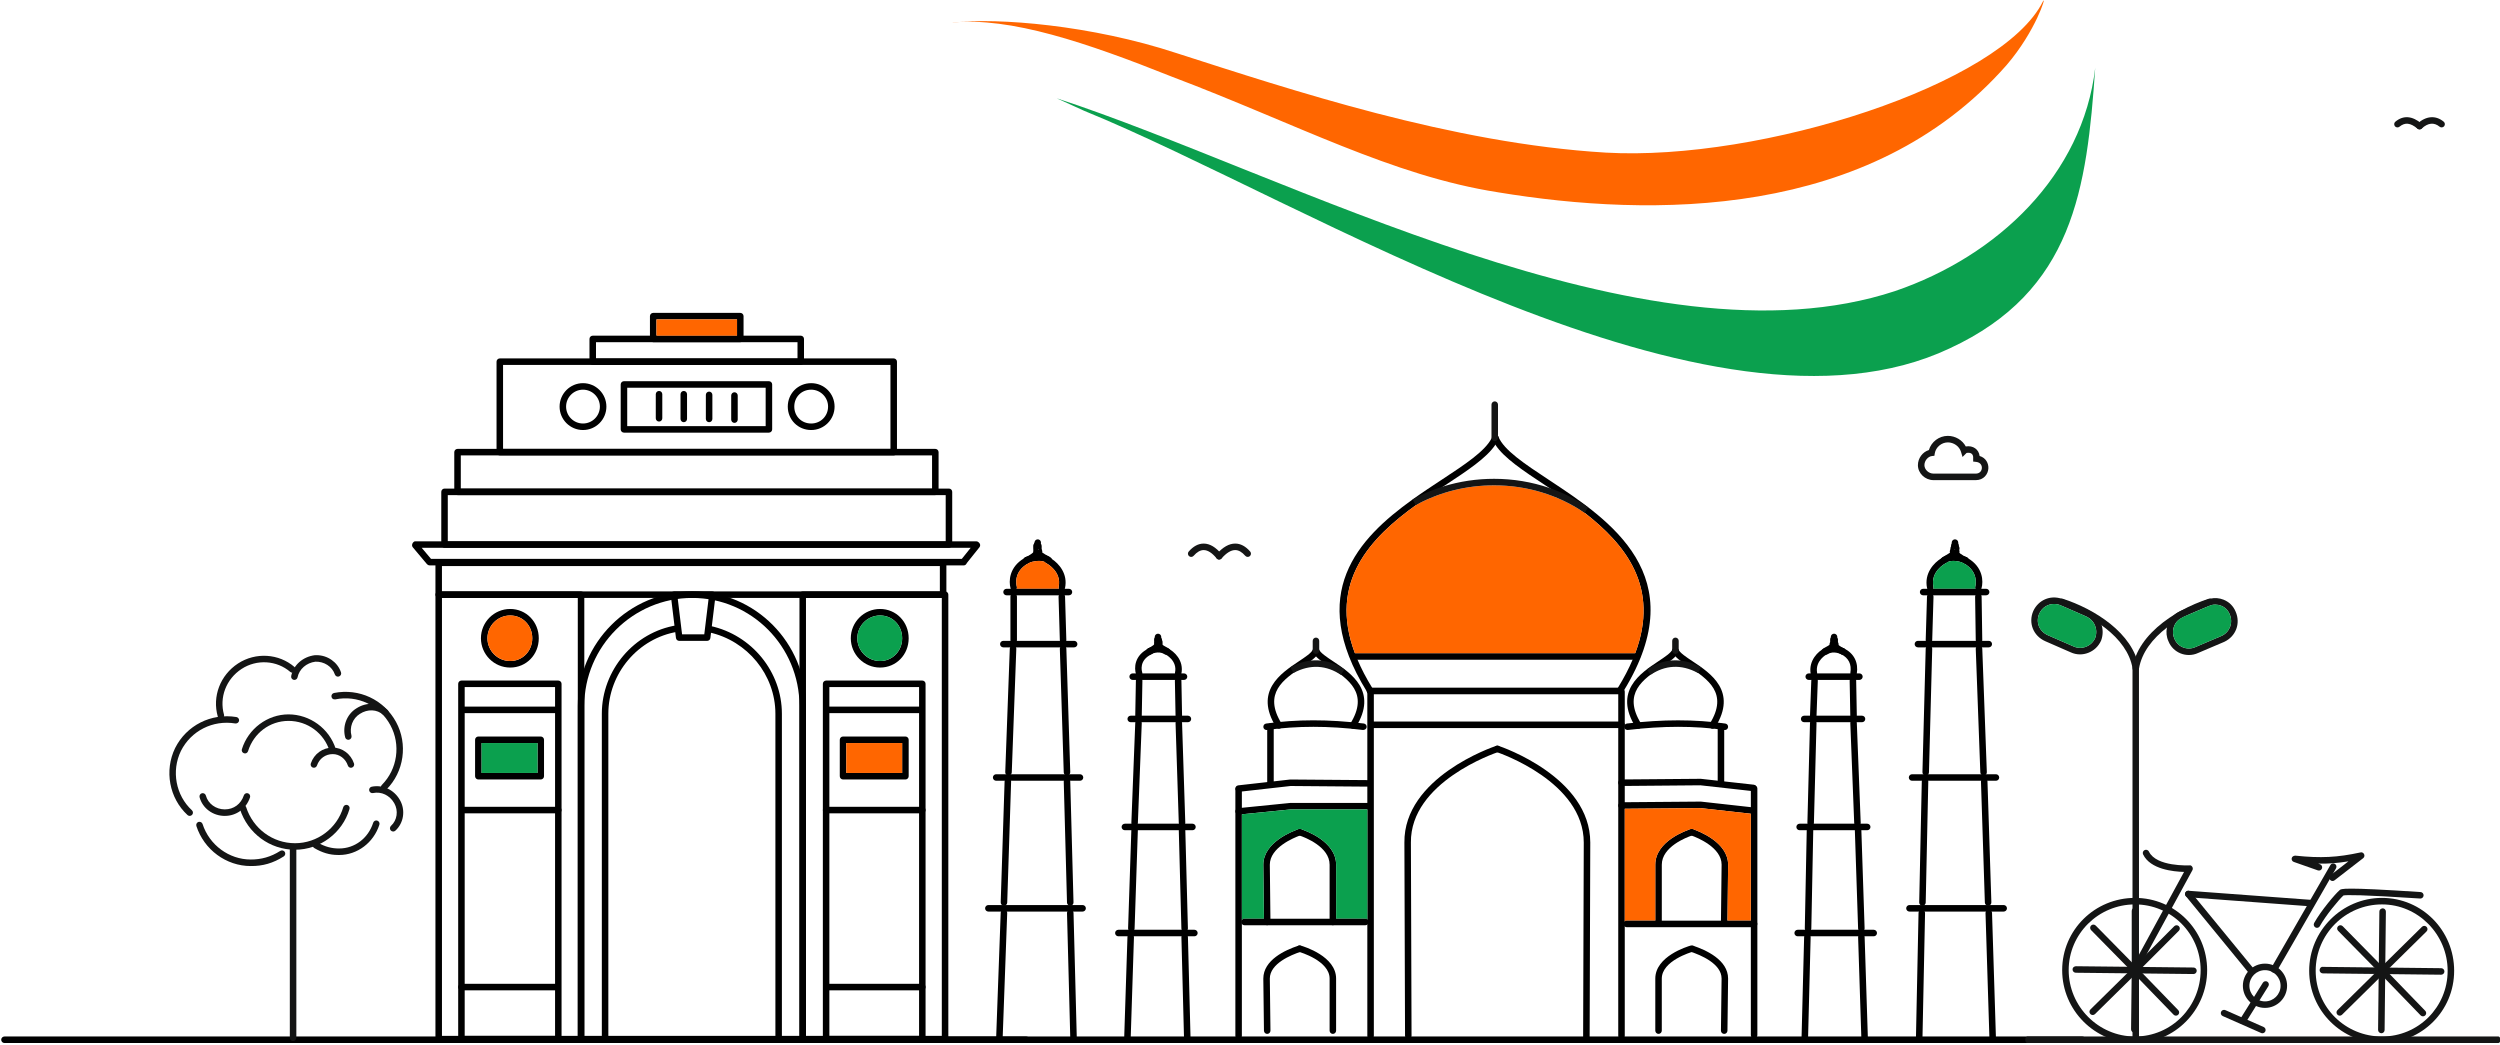 <svg width="864" height="361" viewBox="0 0 864 361" fill="none" xmlns="http://www.w3.org/2000/svg">
<g style="mix-blend-mode:multiply">
<g style="mix-blend-mode:multiply">
<path fill-rule="evenodd" clip-rule="evenodd" d="M374.698 38.301L365.184 33.965C444.897 59.983 569.06 128.924 654.92 100.596C690.486 88.46 719.784 60.412 724.113 23.411C721.217 65.326 716.606 100.596 673.815 120.397C591.78 159.129 451.394 69.513 374.694 38.297L374.698 38.301Z" fill="#0BA04E"/>
</g>
<g style="mix-blend-mode:multiply">
<path fill-rule="evenodd" clip-rule="evenodd" d="M693.439 22.537C703.62 10.697 707.372 -1.883 706.071 0.427C691.929 29.2 608.743 55.792 554.988 52.746C501.75 49.579 446.267 31.076 406.583 18.351C377.224 8.671 344.893 6.066 329.47 7.797H328.953C349.165 5.782 375.495 14.738 404.854 26.445C448.073 42.783 480.832 60.707 517.843 66.479C570.504 75.152 646.259 76.159 693.439 22.537Z" fill="#FF6600"/>
</g>
</g>
<path d="M354.695 360.467H1.541C0.923 360.467 0.414 359.958 0.414 359.339C0.414 358.72 0.923 358.21 1.541 358.21H354.695C355.313 358.21 355.822 358.72 355.822 359.339C355.822 359.958 355.313 360.467 354.695 360.467Z" fill="black"/>
<path d="M227.763 145.692C227.146 145.692 226.637 145.182 226.637 144.563V136.242C226.637 135.623 227.146 135.114 227.763 135.114C228.381 135.114 228.89 135.623 228.89 136.242V144.563C228.89 145.182 228.381 145.692 227.763 145.692Z" fill="black"/>
<path d="M236.314 145.914C235.696 145.914 235.188 145.405 235.188 144.786V136.243C235.188 135.624 235.696 135.114 236.314 135.114C236.932 135.114 237.441 135.624 237.441 136.243V144.786C237.441 145.405 236.932 145.914 236.314 145.914Z" fill="black"/>
<path d="M245.07 145.914C244.452 145.914 243.943 145.405 243.943 144.786V136.465C243.943 135.846 244.452 135.336 245.07 135.336C245.688 135.336 246.197 135.846 246.197 136.465V144.786C246.197 145.405 245.688 145.914 245.07 145.914Z" fill="black"/>
<path d="M253.83 146.149C253.212 146.149 252.703 145.639 252.703 145.02V136.692C252.703 136.073 253.212 135.563 253.83 135.563C254.448 135.563 254.957 136.073 254.957 136.692V145.02C254.957 145.639 254.448 146.149 253.83 146.149Z" fill="black"/>
<path d="M308.867 157.39H172.73C172.112 157.39 171.604 156.881 171.604 156.262V124.997C171.604 124.378 172.112 123.868 172.73 123.868H308.867C309.485 123.868 309.994 124.378 309.994 124.997V156.262C309.994 156.881 309.485 157.39 308.867 157.39ZM173.853 155.137H307.741V126.13H173.857V155.137H173.853Z" fill="black"/>
<path d="M276.736 116.009H204.849C204.231 116.009 203.723 116.51 203.723 117.133V125.001C203.723 125.62 204.231 126.13 204.849 126.13H276.736C277.354 126.13 277.863 125.62 277.863 125.001V117.133C277.863 116.514 277.354 116.009 276.736 116.009ZM205.976 123.877V118.258H275.618V123.877H205.976Z" fill="black"/>
<path d="M255.846 108.133H225.748C225.13 108.133 224.621 108.634 224.621 109.257V117.133C224.621 117.748 225.13 118.262 225.748 118.262H255.846C256.464 118.262 256.972 117.748 256.972 117.133V109.257C256.972 108.638 256.464 108.133 255.846 108.133ZM226.87 116.009V110.378H254.719V116.009H226.87Z" fill="black"/>
<path d="M254.722 110.378H226.873V116.009H254.722V110.378Z" fill="#FF6600"/>
<path d="M323.245 171.107H158.125C157.507 171.107 156.998 170.598 156.998 169.979V156.266C156.998 155.647 157.507 155.137 158.125 155.137H323.245C323.863 155.137 324.372 155.647 324.372 156.266V169.979C324.372 170.598 323.863 171.107 323.245 171.107ZM159.247 168.854H322.118V157.394H159.251V168.854H159.247Z" fill="black"/>
<path d="M327.96 189.326H153.633C153.015 189.326 152.506 188.817 152.506 188.198V169.978C152.506 169.36 153.015 168.85 153.633 168.85H327.96C328.578 168.85 329.087 169.36 329.087 169.978V188.198C329.087 188.817 328.578 189.326 327.96 189.326ZM154.755 187.073H326.834V171.107H154.755V187.073Z" fill="black"/>
<path d="M333.13 195.398H148.464C148.157 195.398 147.87 195.273 147.656 195.05L147.434 194.82L142.665 189.149C142.495 188.946 142.402 188.687 142.402 188.425C142.402 187.806 142.911 187.073 143.529 187.073H337.403C337.701 187.073 337.988 187.199 338.198 187.405L338.42 187.628C338.828 188.028 338.86 188.675 338.505 189.124L334.144 194.573C333.966 195.022 333.582 195.398 333.134 195.398H333.13ZM148.957 193.145H332.407L335.464 189.327H145.742L148.957 193.145Z" fill="black"/>
<path d="M325.943 206.643H151.615C150.997 206.643 150.488 206.134 150.488 205.515V194.496C150.488 193.877 150.997 193.367 151.615 193.367H325.943C326.561 193.367 327.07 193.877 327.07 194.496V205.515C327.07 206.134 326.561 206.643 325.943 206.643ZM152.738 204.39H324.816V195.624H152.738V204.39Z" fill="black"/>
<path d="M200.81 204.391H151.615C151.001 204.391 150.488 204.9 150.488 205.519V359.116C150.488 359.731 151.001 360.245 151.615 360.245H200.81C201.424 360.245 201.937 359.731 201.937 359.116V205.519C201.937 204.9 201.424 204.391 200.81 204.391ZM199.684 357.988H152.742V206.644H199.684V357.988Z" fill="black"/>
<path d="M276.297 206.644V230.785C276.664 231.821 276.983 232.868 277.262 233.94C277.315 234.126 277.359 234.317 277.407 234.503C277.541 235.049 277.662 235.595 277.771 236.145C277.815 236.343 277.852 236.545 277.888 236.748C278.09 237.856 278.251 238.981 278.356 240.121C278.385 240.392 278.409 240.659 278.425 240.934C278.453 241.266 278.474 241.602 278.49 241.938C278.502 242.132 278.51 242.322 278.51 242.508C278.522 242.706 278.526 242.908 278.53 243.107C278.534 243.394 278.542 243.685 278.542 243.972V206.644H276.297ZM327.067 204.488C326.93 204.423 326.772 204.387 326.615 204.387H277.42C276.806 204.387 276.297 204.896 276.297 205.515V359.113C276.297 359.727 276.806 360.241 277.42 360.241H326.615C327.233 360.241 327.742 359.727 327.742 359.113V205.515C327.742 205.054 327.463 204.662 327.067 204.488ZM325.488 206.644V357.988H278.546V206.644H325.488ZM276.297 206.644V230.785C276.664 231.821 276.983 232.868 277.262 233.94C277.311 234.126 277.359 234.317 277.407 234.503C277.541 235.049 277.662 235.595 277.771 236.145C277.815 236.343 277.852 236.545 277.888 236.748C278.09 237.856 278.251 238.981 278.356 240.121C278.385 240.392 278.409 240.659 278.425 240.934C278.453 241.266 278.474 241.602 278.49 241.938C278.502 242.132 278.51 242.322 278.51 242.508C278.522 242.706 278.526 242.908 278.53 243.107C278.534 243.394 278.542 243.685 278.542 243.972V206.644H276.297Z" fill="black"/>
<path d="M176.319 210.458C170.746 210.458 166.211 215.001 166.211 220.583C166.211 226.165 170.746 230.708 176.319 230.708C181.892 230.708 186.201 226.267 186.201 220.583C186.201 214.9 181.856 210.458 176.319 210.458ZM176.319 228.451C171.982 228.451 168.456 224.928 168.456 220.583C168.456 216.239 171.978 212.707 176.319 212.707C180.66 212.707 183.955 216.166 183.955 220.583C183.955 225 180.604 228.451 176.319 228.451Z" fill="black"/>
<path d="M183.956 220.583C183.956 225 180.604 228.451 176.32 228.451C172.035 228.451 168.457 224.927 168.457 220.583C168.457 216.238 171.978 212.707 176.32 212.707C180.661 212.707 183.956 216.166 183.956 220.583Z" fill="#FF6600"/>
<path d="M304.155 210.458C298.578 210.458 294.035 215.001 294.035 220.583C294.035 226.166 298.578 230.708 304.155 230.708C309.732 230.708 314.037 226.267 314.037 220.583C314.037 214.9 309.692 210.458 304.155 210.458ZM304.155 228.451C299.818 228.451 296.289 224.928 296.289 220.583C296.289 216.239 299.818 212.708 304.155 212.708C308.492 212.708 311.792 216.166 311.792 220.583C311.792 225.001 308.44 228.451 304.155 228.451Z" fill="black"/>
<path d="M311.79 220.583C311.79 225 308.439 228.451 304.154 228.451C299.869 228.451 296.287 224.928 296.287 220.583C296.287 216.239 299.817 212.707 304.154 212.707C308.491 212.707 311.79 216.166 311.79 220.583Z" fill="#0BA04E"/>
<path d="M265.736 149.519H215.64C215.023 149.519 214.514 149.009 214.514 148.39V132.869C214.514 132.25 215.023 131.74 215.64 131.74H265.736C266.354 131.74 266.863 132.25 266.863 132.869V148.39C266.863 149.009 266.354 149.519 265.736 149.519ZM216.767 147.266H264.614V133.998H216.767V147.266Z" fill="black"/>
<path d="M201.481 148.617C197.019 148.617 193.393 144.98 193.393 140.522C193.393 136.065 197.023 132.42 201.481 132.42C205.94 132.42 209.57 136.056 209.57 140.522C209.57 144.988 205.94 148.617 201.481 148.617ZM201.481 134.673C198.263 134.673 195.642 137.298 195.642 140.522C195.642 143.746 198.263 146.363 201.481 146.363C204.7 146.363 207.321 143.746 207.321 140.522C207.321 137.298 204.7 134.673 201.481 134.673Z" fill="black"/>
<path d="M280.343 148.617C275.804 148.617 272.254 145.057 272.254 140.523C272.254 135.988 275.808 132.42 280.343 132.42C284.878 132.42 288.432 136.057 288.432 140.523C288.432 144.988 284.801 148.617 280.343 148.617ZM280.343 134.673C277.015 134.673 274.503 137.189 274.503 140.523C274.503 143.856 277.015 146.364 280.343 146.364C283.67 146.364 286.182 143.746 286.182 140.523C286.182 137.299 283.561 134.673 280.343 134.673Z" fill="black"/>
<path d="M192.268 246.452H160.373C159.755 246.452 159.246 245.942 159.246 245.323C159.246 244.704 159.755 244.194 160.373 244.194H192.268C192.886 244.194 193.394 244.704 193.394 245.323C193.394 245.942 192.886 246.452 192.268 246.452Z" fill="black"/>
<path d="M192.946 281.086H159.916C159.298 281.086 158.789 280.576 158.789 279.957C158.789 279.339 159.298 278.829 159.916 278.829H192.946C193.563 278.829 194.072 279.339 194.072 279.957C194.072 280.576 193.563 281.086 192.946 281.086Z" fill="black"/>
<path d="M192.504 342.252H159.474C158.856 342.252 158.348 341.743 158.348 341.124C158.348 340.505 158.856 339.995 159.474 339.995H192.504C193.122 339.995 193.631 340.505 193.631 341.124C193.631 341.743 193.122 342.252 192.504 342.252Z" fill="black"/>
<path d="M192.948 235.198H159.474C158.856 235.198 158.348 235.712 158.348 236.327V359.12C158.348 359.735 158.856 360.249 159.474 360.249H192.948C193.566 360.249 194.075 359.735 194.075 359.12V236.327C194.075 235.712 193.566 235.198 192.948 235.198ZM160.597 357.992V237.455H191.83V357.992H160.597Z" fill="black"/>
<path d="M186.887 254.538H165.314C164.696 254.538 164.188 255.048 164.188 255.666V268.263C164.188 268.878 164.696 269.392 165.314 269.392H186.887C187.505 269.392 188.014 268.878 188.014 268.263V255.666C188.014 255.048 187.505 254.538 186.887 254.538ZM185.76 267.134H166.441V256.795H185.76V267.134Z" fill="black"/>
<path d="M185.759 256.795H166.439V267.135H185.759V256.795Z" fill="#0BA04E"/>
<path d="M318.528 246.452H285.955C285.337 246.452 284.828 245.942 284.828 245.323C284.828 244.705 285.337 244.195 285.955 244.195H318.528C319.146 244.195 319.655 244.705 319.655 245.323C319.655 245.942 319.146 246.452 318.528 246.452Z" fill="black"/>
<path d="M318.754 281.086H285.502C284.884 281.086 284.375 280.577 284.375 279.958C284.375 279.339 284.884 278.829 285.502 278.829H318.754C319.371 278.829 319.88 279.339 319.88 279.958C319.88 280.577 319.371 281.086 318.754 281.086Z" fill="black"/>
<path d="M318.754 342.253H285.955C285.337 342.253 284.828 341.743 284.828 341.124C284.828 340.505 285.337 339.995 285.955 339.995H318.754C319.372 339.995 319.881 340.505 319.881 341.124C319.881 341.743 319.372 342.253 318.754 342.253Z" fill="black"/>
<path d="M318.757 235.198H285.506C284.888 235.198 284.379 235.712 284.379 236.327V359.12C284.379 359.735 284.888 360.249 285.506 360.249H318.757C319.371 360.249 319.876 359.735 319.876 359.12V236.327C319.876 235.712 319.367 235.198 318.757 235.198ZM286.628 357.992V237.455H317.631V357.992H286.628Z" fill="black"/>
<path d="M312.914 254.538H291.353C290.735 254.538 290.227 255.048 290.227 255.666V268.263C290.227 268.878 290.735 269.392 291.353 269.392H312.914C313.532 269.392 314.041 268.878 314.041 268.263V255.666C314.041 255.048 313.532 254.538 312.914 254.538ZM311.791 267.134H292.472V256.795H311.791V267.134Z" fill="black"/>
<path d="M311.792 256.795H292.473V267.135H311.792V256.795Z" fill="#FF6600"/>
<path d="M244.391 221.485H234.731C234.162 221.485 233.685 221.06 233.612 220.498L231.815 205.657C231.775 205.333 231.876 205.017 232.094 204.771C232.308 204.532 232.611 204.395 232.934 204.395H246.192C246.515 204.395 246.818 204.532 247.032 204.771C247.246 205.017 247.347 205.333 247.311 205.657L245.509 220.498C245.441 221.06 244.964 221.485 244.391 221.485ZM235.724 219.232H243.397L244.924 206.644H234.198L235.724 219.232Z" fill="black"/>
<path d="M277.424 360.241H200.812C200.194 360.241 199.686 359.731 199.686 359.113V243.968C199.686 222.145 217.43 204.387 239.233 204.387C261.036 204.387 278.551 222.145 278.551 243.968V359.113C278.551 359.731 278.042 360.241 277.424 360.241ZM201.935 357.988H276.297V243.972C276.297 223.391 259.671 206.644 239.229 206.644C218.787 206.644 201.931 223.391 201.931 243.972V357.988H201.935Z" fill="black"/>
<path d="M269.105 360.468H209.119C208.501 360.468 207.992 359.958 207.992 359.339V246.674C207.992 231.626 219.126 218.476 233.878 216.097C234.472 216.029 235.065 216.413 235.166 217.032C235.267 217.643 234.851 218.221 234.233 218.322C220.56 220.531 210.242 232.715 210.242 246.674V358.214H267.978V246.674C267.978 233.253 258.338 221.417 245.048 218.528C244.438 218.399 244.063 217.804 244.192 217.193C244.309 216.591 244.879 216.146 245.525 216.336C259.833 219.439 270.223 232.201 270.223 246.674V359.339C270.223 359.958 269.714 360.468 269.097 360.468H269.105Z" fill="black"/>
<path d="M345.397 359.796H345.357C344.731 359.772 344.246 359.25 344.27 358.631L345.841 315.453C345.857 314.826 346.29 314.312 347.004 314.365C347.63 314.389 348.115 314.911 348.091 315.53L346.52 358.708C346.496 359.318 345.995 359.796 345.393 359.796H345.397ZM371.008 359.796C370.399 359.796 369.898 359.31 369.882 358.7L368.755 315.522C368.739 314.895 369.232 314.381 369.849 314.365H369.882C370.491 314.365 370.992 314.85 371.008 315.461L372.135 358.639C372.151 359.266 371.659 359.78 371.041 359.796H371.008ZM369.882 313.022C369.272 313.022 368.771 312.537 368.755 311.926L367.628 270.091C367.612 269.464 368.105 268.959 368.723 268.934C369.393 268.926 369.861 269.412 369.878 270.031L371.004 311.865C371.02 312.492 370.528 312.998 369.91 313.022H369.878H369.882ZM346.968 313.022H346.928C346.31 312.998 345.825 312.48 345.841 311.857L347.19 270.022C347.214 269.412 347.715 268.934 348.317 268.934H348.357C348.975 268.959 349.46 269.476 349.444 270.099L348.095 311.934C348.07 312.545 347.57 313.022 346.968 313.022ZM348.539 268.036H348.499C347.873 268.012 347.388 267.49 347.412 266.871L348.983 224.139C349.007 223.528 349.508 223.051 350.11 223.051H350.15C350.776 223.075 351.261 223.597 351.237 224.216L349.666 266.948C349.641 267.559 349.141 268.036 348.539 268.036ZM368.755 268.036C368.153 268.036 367.653 267.551 367.628 266.948L366.279 224.216C366.263 223.589 366.748 223.075 367.366 223.051H367.406C368.008 223.051 368.509 223.536 368.533 224.139L369.882 266.871C369.898 267.498 369.413 268.012 368.795 268.036H368.755ZM367.406 222.387C366.796 222.387 366.304 221.902 366.279 221.291L365.831 206.219C365.815 205.6 366.3 205.086 366.926 205.062C367.543 205.021 368.056 205.539 368.081 206.158L368.529 221.23C368.545 221.849 368.06 222.363 367.434 222.387H367.402H367.406ZM350.332 222.387C349.714 222.387 349.205 221.877 349.205 221.259V206.186C349.205 205.568 349.714 205.058 350.332 205.058C350.95 205.058 351.459 205.568 351.459 206.186V221.259C351.459 221.877 350.95 222.387 350.332 222.387Z" fill="black"/>
<path d="M355.833 194.399C355.833 194.399 355.805 194.419 355.797 194.431C355.728 194.492 355.652 194.549 355.567 194.593C350.095 197.449 351.266 202.202 351.415 202.736C351.484 202.999 351.464 203.262 351.363 203.488C351.234 203.788 350.979 204.026 350.644 204.123C350.547 204.152 350.434 204.168 350.341 204.168C349.893 204.168 349.489 203.905 349.307 203.488C349.291 203.444 349.275 203.399 349.259 203.351C348.548 200.855 348.782 195.973 353.919 192.947C354.117 192.825 354.323 192.712 354.537 192.599C355.066 192.32 355.753 192.526 356.047 193.08C356.282 193.525 356.185 194.063 355.837 194.399H355.833Z" fill="black"/>
<path d="M354.826 194.718C354.357 194.718 353.925 194.419 353.764 193.946C353.57 193.359 353.889 192.728 354.475 192.526C354.491 192.518 356.247 191.907 357.58 190.382C357.988 189.905 358.699 189.872 359.167 190.273C359.636 190.681 359.684 191.393 359.276 191.863C357.519 193.869 355.278 194.625 355.185 194.658C355.068 194.698 354.947 194.718 354.83 194.718H354.826Z" fill="black"/>
<path d="M362.471 194.719C362.302 194.719 362.132 194.678 361.971 194.593C361.676 194.448 359.075 193.129 357.856 191.915C357.415 191.483 357.415 190.767 357.856 190.326C358.296 189.885 358.994 189.877 359.443 190.326C360.258 191.135 362.269 192.231 362.972 192.587C363.525 192.866 363.752 193.537 363.473 194.092C363.279 194.484 362.879 194.719 362.471 194.719Z" fill="black"/>
<path d="M363.019 193.873C362.769 194.387 362.187 194.621 361.658 194.435C361.654 194.431 361.646 194.431 361.642 194.431C361.598 194.411 361.557 194.395 361.513 194.371C361.363 194.298 361.214 194.233 361.061 194.176H361.057C359.114 193.473 356.808 194.087 355.799 194.427C355.734 194.447 355.677 194.472 355.621 194.492C355.617 194.492 355.605 194.492 355.601 194.496C355.403 194.565 355.286 194.617 355.282 194.617C355.266 194.629 355.249 194.633 355.229 194.638C355.213 194.65 355.193 194.654 355.169 194.658C355.116 194.674 355.064 194.686 355.007 194.694C354.943 194.706 354.886 194.71 354.825 194.71C354.765 194.71 354.708 194.706 354.648 194.694C354.599 194.69 354.551 194.678 354.51 194.662C354.466 194.65 354.426 194.633 354.389 194.617C354.353 194.601 354.317 194.585 354.284 194.565C354.248 194.544 354.216 194.52 354.183 194.5C354.135 194.468 354.094 194.431 354.05 194.387C354.018 194.354 353.985 194.322 353.953 194.286C353.941 194.269 353.925 194.253 353.917 194.233C353.888 194.197 353.864 194.152 353.844 194.104C353.828 194.083 353.816 194.059 353.808 194.039C353.792 194.006 353.779 193.97 353.771 193.938C353.771 193.934 353.767 193.934 353.767 193.926C353.751 193.873 353.739 193.812 353.731 193.76C353.719 193.699 353.715 193.646 353.715 193.59V193.578C353.715 193.517 353.719 193.464 353.731 193.408C353.735 193.355 353.751 193.295 353.767 193.242C353.783 193.177 353.812 193.121 353.84 193.064C353.86 193.015 353.888 192.975 353.921 192.93C353.953 192.882 353.989 192.841 354.034 192.797C354.07 192.761 354.107 192.72 354.151 192.696C354.163 192.684 354.171 192.676 354.183 192.676C354.216 192.643 354.252 192.623 354.288 192.607C354.317 192.587 354.349 192.575 354.377 192.558C354.389 192.554 354.426 192.538 354.478 192.514C354.498 192.502 354.531 192.494 354.563 192.481C354.563 192.477 354.567 192.477 354.575 192.477C354.595 192.473 354.623 192.461 354.656 192.445C354.7 192.425 354.753 192.401 354.817 192.38C355.367 192.178 356.38 191.846 357.608 191.681C357.628 191.681 357.656 191.677 357.685 191.677C358.238 191.6 358.831 191.571 359.445 191.596C359.534 191.596 359.627 191.6 359.716 191.612C360.649 191.677 361.614 191.895 362.523 192.356C362.749 192.469 362.91 192.643 363.019 192.85C363.181 193.153 363.189 193.533 363.023 193.865L363.019 193.873Z" fill="black"/>
<path d="M368.056 203.278C368.04 203.355 368.02 203.423 367.987 203.488C367.818 203.901 367.406 204.168 366.962 204.168C366.889 204.168 366.808 204.164 366.723 204.139C366.36 204.059 366.077 203.808 365.94 203.488C365.851 203.278 365.819 203.043 365.871 202.805C367.018 197.429 361.57 194.629 361.518 194.597C361.32 194.5 361.171 194.35 361.066 194.18H361.061C361.045 194.148 361.029 194.12 361.017 194.091C360.868 193.792 360.856 193.424 361.017 193.096C361.296 192.542 361.974 192.316 362.523 192.595C362.685 192.676 362.85 192.761 363.02 192.862C363.182 192.959 363.339 193.06 363.513 193.173C365.964 194.791 369.134 198.331 368.064 203.282L368.056 203.278Z" fill="black"/>
<path d="M358.425 189.998C357.763 189.998 357.076 189.488 357.076 188.647C357.076 188.348 357.201 188.06 357.407 187.85L357.629 187.628C358.276 186.972 359.471 187.66 359.665 187.85C359.875 188.06 359.996 188.344 359.996 188.647C359.996 188.785 359.951 189.998 358.425 189.998ZM358.425 189.096L358.078 189.444C358.179 189.545 358.401 189.553 358.425 189.553V189.096ZM358.873 188.647H359.33C359.33 188.238 359.006 187.798 358.522 187.753V187.745H358.445V187.761H358.429V188.425L358.437 188.433L358.429 188.647H358.445L358.461 188.453L358.655 188.647H358.877H358.873ZM358.425 187.761C358.126 187.838 357.747 188.178 357.747 188.647H358.425V187.761Z" fill="black"/>
<path d="M358.649 190.9C357.123 190.9 357.078 189.687 357.078 189.549C357.078 189.412 357.123 188.19 358.649 188.19C359.489 188.19 359.998 188.7 359.998 189.549C359.998 190.399 359.489 190.9 358.649 190.9ZM358.871 189.464L358.702 190.443C358.871 190.419 359.327 190.067 359.327 189.549C359.327 189.1 358.996 188.776 358.702 188.675L358.726 189.476L358.871 189.46V189.464ZM358.556 188.647L358.625 189.497L358.649 189.488V188.663C358.617 188.655 358.588 188.647 358.556 188.647ZM358.649 188.663L358.665 189.488L358.706 188.679C358.681 188.671 358.665 188.671 358.653 188.663H358.649Z" fill="black"/>
<path d="M358.649 192.021C357.502 192.021 357.078 191.212 357.078 190.67C357.078 189.513 357.894 189.096 358.649 189.096C359.497 189.096 360.22 189.82 360.22 190.67C360.22 190.969 360.095 191.256 359.889 191.463C359.76 191.592 359.287 192.017 358.649 192.017V192.021ZM357.971 190.67C357.971 191.07 358.249 191.349 358.649 191.349C358.928 191.333 359.311 190.985 359.327 190.625C359.327 190.099 358.887 189.784 358.649 189.768H358.641C358.601 189.768 358.403 189.776 358.302 189.877L358.649 190.225V190.674H357.971V190.67ZM359.097 190.67H358.649V190.221L359.097 190.67Z" fill="black"/>
<path d="M358.424 189.549C358.339 189.549 358.246 189.533 358.153 189.509C357.552 189.363 357.184 188.752 357.338 188.149L357.56 187.247C357.705 186.653 358.291 186.276 358.917 186.43C359.518 186.576 359.886 187.187 359.732 187.789L359.51 188.691C359.385 189.201 358.933 189.549 358.424 189.549Z" fill="black"/>
<path d="M517.846 151.751C517.575 152.402 517.22 153.05 516.8 153.693C513.783 158.264 507.128 162.649 499.556 167.628C499.318 167.79 499.075 167.944 498.829 168.106C495.824 170.084 492.683 172.175 489.565 174.408C473.807 185.742 458.938 200.96 468.255 225.753C468.533 226.497 468.832 227.249 469.163 228.01C470.464 231.088 472.135 234.308 474.215 237.682C474.28 237.783 474.336 237.88 474.401 237.981C474.466 238.082 474.506 238.191 474.53 238.301C474.647 238.762 474.462 239.263 474.038 239.53C473.852 239.648 473.642 239.7 473.444 239.7C473.101 239.7 472.765 239.538 472.547 239.251C472.527 239.223 472.503 239.199 472.487 239.166C472.426 239.077 472.374 238.984 472.321 238.895C451.463 205.139 469.272 186.171 488.192 172.612C488.228 172.584 488.261 172.563 488.293 172.543C491.669 170.12 495.085 167.883 498.316 165.755C506.272 160.521 513.185 155.966 515.467 151.513C515.58 151.302 515.677 151.096 515.762 150.886C515.81 150.784 515.867 150.683 515.944 150.598C515.98 150.554 516.024 150.517 516.061 150.481C516.23 150.335 516.44 150.246 516.654 150.214C516.776 150.198 516.901 150.198 517.018 150.226C517.054 150.23 517.09 150.242 517.123 150.255C517.159 150.259 517.191 150.271 517.228 150.283C517.422 150.364 517.579 150.497 517.696 150.659C517.725 150.687 517.745 150.72 517.757 150.756C517.789 150.805 517.817 150.857 517.838 150.91C517.838 150.914 517.842 150.922 517.842 150.926C517.943 151.189 517.947 151.48 517.838 151.759L517.846 151.751Z" fill="black"/>
<path d="M561.342 238.434C561.253 238.584 561.156 238.734 561.059 238.887C561.007 238.976 560.954 239.069 560.894 239.158C560.68 239.502 560.312 239.692 559.937 239.692C559.739 239.692 559.533 239.64 559.343 239.522C559.311 239.506 559.282 239.486 559.258 239.462C558.806 239.11 558.677 238.463 558.979 237.969C559.044 237.868 559.101 237.771 559.165 237.67C561.245 234.296 562.921 231.08 564.225 227.998C564.552 227.237 564.855 226.485 565.134 225.741C573.699 202.934 561.814 188.23 547.62 177.203C543.605 174.081 539.406 171.257 535.436 168.624C534.951 168.304 534.467 167.989 533.99 167.673C526.422 162.673 519.767 158.276 516.795 153.685C516.496 153.22 516.229 152.751 516.011 152.277C515.922 152.095 515.842 151.909 515.765 151.727C515.648 151.444 515.66 151.141 515.765 150.878C515.813 150.777 515.87 150.675 515.947 150.591C515.983 150.546 516.027 150.51 516.064 150.473C516.153 150.388 516.262 150.32 516.383 150.271C516.472 150.235 516.565 150.21 516.653 150.206C516.775 150.186 516.9 150.19 517.017 150.218C517.053 150.222 517.09 150.235 517.122 150.247C517.352 150.315 517.558 150.461 517.699 150.659C517.728 150.688 517.744 150.712 517.76 150.744C517.792 150.793 517.821 150.845 517.841 150.898C517.841 150.902 517.845 150.91 517.845 150.914C519.739 155.57 526.911 160.311 535.222 165.8C556.431 179.8 585.415 198.95 561.342 238.434Z" fill="black"/>
<path d="M560.389 251.621H474.57C473.952 251.621 473.443 251.112 473.443 250.493C473.443 249.874 473.952 249.364 474.57 249.364H560.389C561.007 249.364 561.516 249.874 561.516 250.493C561.516 251.112 561.007 251.621 560.389 251.621Z" fill="black"/>
<path d="M474.8 239.025V358C474.8 358.073 474.796 358.146 474.78 358.214C474.679 358.728 474.215 359.125 473.674 359.125C473.132 359.125 472.672 358.728 472.567 358.214C472.551 358.146 472.547 358.077 472.547 358V239.025C472.547 238.41 473.056 237.9 473.674 237.9C474.009 237.9 474.32 238.054 474.526 238.297C474.695 238.491 474.796 238.746 474.796 239.025H474.8Z" fill="black"/>
<path d="M566.905 226.877C566.905 227.492 566.396 228.006 565.782 228.006H467.824C467.21 228.006 466.697 227.492 466.697 226.877C466.697 226.262 467.21 225.749 467.824 225.749H565.782C566.396 225.749 566.905 226.262 566.905 226.877Z" fill="black"/>
<path d="M559.943 239.927H473.445C472.827 239.927 472.318 239.417 472.318 238.798C472.318 238.179 472.827 237.669 473.445 237.669H559.943C560.561 237.669 561.069 238.179 561.069 238.798C561.069 239.417 560.561 239.927 559.943 239.927Z" fill="black"/>
<path d="M561.517 239.025V358C561.517 358.073 561.513 358.145 561.497 358.214C561.396 358.728 560.936 359.124 560.39 359.124C559.845 359.124 559.389 358.728 559.284 358.214C559.268 358.145 559.264 358.077 559.264 358V239.025C559.264 238.41 559.777 237.9 560.39 237.9C560.479 237.9 560.572 237.912 560.657 237.933C560.944 238.001 561.194 238.187 561.343 238.434C561.448 238.604 561.513 238.802 561.513 239.021L561.517 239.025Z" fill="black"/>
<path d="M486.708 359.124C486.09 359.124 485.589 358.623 485.581 357.996L485.359 291.203C485.113 268.7 515.824 258.178 517.133 257.75C517.734 257.556 518.356 257.875 518.55 258.462C518.752 259.048 518.425 259.687 517.839 259.881C516.6 260.298 487.37 270.302 487.608 291.191L487.83 358C487.83 358.619 487.33 359.12 486.704 359.128L486.708 359.124Z" fill="black"/>
<path d="M548.254 360.241C547.628 360.233 547.127 359.731 547.127 359.112L547.35 291.199C547.35 270.229 518.358 260.29 517.126 259.874C516.541 259.679 516.218 259.04 516.416 258.454C516.61 257.867 517.256 257.552 517.833 257.742C519.129 258.175 549.599 268.623 549.599 291.195L549.377 359.108C549.369 359.735 548.868 360.237 548.25 360.237L548.254 360.241Z" fill="black"/>
<path d="M565.141 225.753H468.256C458.94 200.96 473.805 185.739 489.567 174.408C497.87 169.983 506.879 167.738 516.361 167.738C527.648 167.738 538.455 171.01 547.626 177.216C561.821 188.242 573.706 202.951 565.141 225.753Z" fill="#FF6600"/>
<path d="M548.89 175.339L547.626 177.211C538.459 171.006 527.652 167.734 516.361 167.734C506.879 167.734 497.869 169.979 489.566 174.404C489.465 174.457 489.356 174.517 489.255 174.57L488.197 172.608V172.592C488.23 172.572 488.262 172.556 488.298 172.539C491.699 170.707 495.208 169.226 498.826 168.102C504.452 166.358 510.315 165.477 516.357 165.477C522.935 165.477 529.372 166.553 535.434 168.632C540.175 170.262 544.694 172.511 548.882 175.343L548.89 175.339Z" fill="#141515"/>
<path d="M516.584 152.443C515.966 152.443 515.457 151.933 515.457 151.315V139.839C515.457 139.22 515.966 138.71 516.584 138.71C517.202 138.71 517.71 139.22 517.71 139.839V151.315C517.71 151.933 517.202 152.443 516.584 152.443Z" fill="#141515"/>
<path d="M441.996 251.844C441.624 251.844 441.257 251.65 441.039 251.31C433.289 238.891 442.666 232.674 448.865 228.552C451.147 227.039 453.295 225.611 453.751 224.446C453.982 223.86 454.66 223.573 455.209 223.807C455.787 224.038 456.073 224.685 455.847 225.267C455.133 227.096 452.911 228.572 450.109 230.429C443.66 234.713 436.358 239.559 442.953 250.125C443.276 250.651 443.114 251.342 442.589 251.674C442.404 251.791 442.206 251.844 441.996 251.844Z" fill="black"/>
<path d="M467.607 251.844C467.397 251.844 467.199 251.791 467.013 251.674C466.488 251.342 466.327 250.647 466.65 250.125C473.253 239.559 465.939 234.705 459.494 230.429C456.691 228.568 454.47 227.096 453.755 225.268C453.533 224.689 453.816 224.042 454.393 223.807C454.935 223.605 455.609 223.86 455.851 224.446C456.308 225.611 458.456 227.039 460.738 228.552C466.941 232.666 476.318 238.892 468.564 251.31C468.35 251.65 467.978 251.844 467.607 251.844Z" fill="black"/>
<path d="M437.729 252.292C437.176 252.292 436.695 251.884 436.618 251.321C436.533 250.703 436.957 250.14 437.575 250.055C448.16 248.575 459.201 248.567 471.344 250.047C471.954 250.124 472.39 250.686 472.321 251.305C472.245 251.924 471.651 252.284 471.065 252.284C459.14 250.824 448.285 250.832 437.882 252.276C437.83 252.284 437.781 252.292 437.729 252.292Z" fill="black"/>
<path d="M463.391 233.216C458.537 229.968 452.903 229.381 447.027 232.589L445.949 230.615C452.56 226.995 459.086 227.622 464.639 231.347L463.391 233.216Z" fill="#141515"/>
<path d="M454.799 225.983C454.181 225.983 453.672 225.474 453.672 224.855V221.481C453.672 220.862 454.181 220.353 454.799 220.353C455.416 220.353 455.925 220.862 455.925 221.481V224.855C455.925 225.474 455.416 225.983 454.799 225.983Z" fill="#141515"/>
<path d="M439.074 271.406C438.456 271.406 437.947 270.896 437.947 270.277V251.16C437.947 250.541 438.456 250.031 439.074 250.031C439.692 250.031 440.201 250.541 440.201 251.16V270.277C440.201 270.896 439.692 271.406 439.074 271.406Z" fill="black"/>
<path d="M428.063 273.663C427.502 273.663 427.017 273.239 426.944 272.66C426.876 272.041 427.32 271.487 427.938 271.418L445.913 269.396L473.002 269.61C473.628 269.618 474.121 270.128 474.121 270.743C474.113 271.362 473.612 271.863 472.994 271.863H472.986L446.03 271.641L428.184 273.655C428.144 273.655 428.099 273.663 428.059 273.663H428.063Z" fill="black"/>
<path d="M474.127 278.611C474.127 279.225 473.615 279.739 473.001 279.739H446.045L429.193 281.422L428.179 281.523C428.147 281.523 428.11 281.535 428.074 281.535C427.505 281.535 427.016 281.102 426.951 280.516C426.947 280.479 426.947 280.443 426.947 280.411C426.947 279.84 427.375 279.347 427.961 279.294L429.193 279.173L445.936 277.494H473.005C473.619 277.49 474.131 277.996 474.131 278.619L474.127 278.611Z" fill="black"/>
<path d="M429.189 272.757V358C429.189 358.073 429.185 358.146 429.168 358.214C429.068 358.728 428.607 359.124 428.07 359.124C427.533 359.124 427.069 358.728 426.964 358.214C426.947 358.146 426.943 358.077 426.943 358V272.757C426.943 272.725 426.943 272.692 426.947 272.66V272.644C427.008 272.078 427.489 271.633 428.07 271.633C428.684 271.633 429.193 272.142 429.193 272.757H429.189Z" fill="black"/>
<path d="M449.545 288.666C449.464 288.695 449.347 288.735 449.185 288.788C447.13 289.536 438.851 292.914 438.851 298.844L439.061 317.512L439.073 318.625C439.085 319.256 438.621 319.636 437.951 319.769C437.333 319.769 436.828 319.272 436.824 318.657L436.812 317.512L436.598 298.86C436.598 291.057 446.786 287.222 448.818 286.535C448.882 286.518 448.947 286.502 449.004 286.49C449.165 286.462 449.323 286.47 449.484 286.518C449.484 286.518 449.488 286.518 449.5 286.523C449.537 286.527 449.577 286.539 449.605 286.555C449.904 286.672 450.138 286.915 450.239 287.239C450.437 287.833 450.122 288.464 449.537 288.666H449.545Z" fill="black"/>
<path d="M461.764 298.844V318.641C461.764 319.256 461.255 319.769 460.638 319.769C460.02 319.769 459.511 319.256 459.511 318.641V298.844C459.511 292.631 450.941 289.382 449.185 288.788C448.991 288.719 448.886 288.687 448.874 288.683C448.272 288.513 447.933 287.886 448.099 287.291C448.228 286.862 448.595 286.559 449.007 286.49C449.169 286.462 449.326 286.47 449.488 286.518C449.488 286.518 449.492 286.518 449.504 286.523C449.52 286.527 449.556 286.539 449.609 286.555C450.889 286.968 461.76 290.649 461.76 298.844H461.764Z" fill="black"/>
<path d="M472.551 279.739V317.743C472.365 317.597 472.131 317.512 471.873 317.512H461.765V298.844C461.765 290.648 450.893 286.967 449.613 286.555C449.581 286.539 449.545 286.526 449.508 286.522C449.496 286.518 449.492 286.518 449.492 286.518C449.331 286.47 449.173 286.466 449.012 286.49C448.951 286.502 448.89 286.518 448.826 286.535C446.79 287.222 436.606 291.057 436.606 298.86L436.82 317.512H430.096C429.732 317.512 429.401 317.69 429.195 317.965V281.422L446.047 279.739H472.555H472.551Z" fill="#0BA04E"/>
<path d="M473.001 318.637C473.001 319.001 472.823 319.324 472.553 319.535C472.367 319.68 472.133 319.765 471.874 319.765H430.093C429.73 319.765 429.407 319.583 429.193 319.312C429.055 319.118 428.971 318.892 428.971 318.637C428.971 318.382 429.055 318.151 429.193 317.961C429.403 317.682 429.73 317.508 430.093 317.508H471.874C472.129 317.508 472.367 317.593 472.553 317.739C472.823 317.941 473.001 318.273 473.001 318.637Z" fill="black"/>
<path d="M437.95 357.317C437.333 357.317 436.832 356.823 436.824 356.204L436.602 338.216C436.602 331.772 444.19 328.313 448.713 326.833C449.322 326.61 450.001 326.942 450.191 327.528C450.384 328.115 450.122 328.734 449.536 328.924C446.237 330.012 438.851 332.997 438.851 338.199L439.073 356.172C439.081 356.799 438.58 357.304 437.962 357.313H437.946L437.95 357.317Z" fill="black"/>
<path d="M460.639 357.316C460.021 357.316 459.512 356.807 459.512 356.188V338.199C459.512 332.042 449.311 329.061 448.871 328.94C448.277 328.77 447.93 328.151 448.1 327.552C448.269 326.958 448.899 326.589 449.485 326.78C450.741 327.136 461.757 330.501 461.757 338.203V356.192C461.757 356.811 461.249 357.32 460.631 357.32L460.639 357.316Z" fill="black"/>
<path d="M365.938 203.485H351.364C351.465 203.254 351.485 202.991 351.416 202.732C351.267 202.198 350.1 197.445 355.568 194.589C355.653 194.545 355.729 194.488 355.798 194.428C356.808 194.084 359.114 193.469 361.056 194.173H361.06C361.165 194.351 361.314 194.5 361.512 194.593C361.565 194.626 367.017 197.421 365.866 202.801C365.813 203.04 365.845 203.278 365.934 203.485H365.938Z" fill="#FF6600"/>
<path d="M370.559 204.613C370.559 205.232 370.05 205.742 369.432 205.742H347.859C347.245 205.742 346.732 205.232 346.732 204.613C346.732 203.994 347.245 203.485 347.859 203.485H369.432C370.05 203.485 370.559 203.998 370.559 204.613Z" fill="black"/>
<path d="M371.228 223.73H346.744C346.126 223.73 345.617 223.22 345.617 222.601C345.617 221.982 346.126 221.473 346.744 221.473H371.228C371.846 221.473 372.355 221.982 372.355 222.601C372.355 223.22 371.846 223.73 371.228 223.73Z" fill="black"/>
<path d="M373.248 269.833H344.273C343.655 269.833 343.146 269.323 343.146 268.704C343.146 268.085 343.655 267.576 344.273 267.576H373.248C373.866 267.576 374.375 268.085 374.375 268.704C374.375 269.323 373.866 269.833 373.248 269.833Z" fill="black"/>
<path d="M374.149 315.041H341.576C340.958 315.041 340.449 314.531 340.449 313.912C340.449 313.293 340.958 312.784 341.576 312.784H374.149C374.767 312.784 375.276 313.293 375.276 313.912C375.276 314.531 374.767 315.041 374.149 315.041Z" fill="black"/>
<path d="M410.321 359.796C409.711 359.796 409.21 359.31 409.194 358.7L408.294 323.839C408.278 323.212 408.77 322.698 409.388 322.682H409.42C410.03 322.682 410.531 323.167 410.547 323.778L411.448 358.639C411.464 359.266 410.971 359.78 410.353 359.796H410.321ZM389.649 359.796H389.608C388.99 359.772 388.506 359.254 388.522 358.631L389.649 323.77C389.673 323.143 390.048 322.641 390.812 322.682C391.429 322.706 391.914 323.224 391.898 323.847L390.771 358.708C390.747 359.319 390.246 359.796 389.645 359.796H389.649ZM409.416 322.01C408.807 322.01 408.306 321.525 408.29 320.914L407.389 286.96C407.373 286.333 407.866 285.819 408.483 285.803H408.516C409.126 285.803 409.626 286.288 409.642 286.899L410.543 320.854C410.559 321.481 410.066 321.994 409.449 322.01H409.416ZM390.993 322.01H390.953C390.335 321.986 389.85 321.468 389.867 320.845L390.993 286.891C391.018 286.264 391.587 285.758 392.156 285.803C392.774 285.827 393.259 286.345 393.243 286.968L392.116 320.922C392.092 321.533 391.591 322.01 390.989 322.01H390.993ZM392.12 285.576H392.076C391.458 285.544 390.973 285.03 390.997 284.403L392.346 249.777C392.37 249.158 392.823 248.713 393.517 248.697C394.135 248.729 394.62 249.243 394.596 249.87L393.247 284.496C393.223 285.099 392.722 285.576 392.12 285.576ZM408.516 285.576C407.914 285.576 407.413 285.099 407.389 284.488L406.27 249.862C406.254 249.235 406.739 248.721 407.357 248.697C407.91 248.705 408.496 249.158 408.52 249.785L409.638 284.411C409.655 285.038 409.17 285.552 408.552 285.576H408.512H408.516ZM407.397 248.47C406.787 248.47 406.287 247.977 406.27 247.366L406.04 235.218C406.032 234.591 406.525 234.086 407.143 234.07H407.167C407.777 234.07 408.278 234.563 408.294 235.174L408.524 247.321C408.532 247.948 408.039 248.454 407.421 248.47H407.397ZM393.469 248.47H393.445C392.827 248.454 392.334 247.944 392.342 247.321L392.564 235.174C392.58 234.563 393.081 234.07 393.691 234.07H393.715C394.333 234.086 394.826 234.595 394.818 235.218L394.596 247.366C394.579 247.977 394.079 248.47 393.469 248.47Z" fill="black"/>
<path d="M393.695 233.855C393.227 233.855 392.787 233.556 392.633 233.082C391.894 230.862 391.995 226.461 397.039 224.062C397.6 223.815 398.271 224.038 398.533 224.604C398.796 225.158 398.557 225.83 397.992 226.101C393.53 228.224 394.616 231.958 394.757 232.375C394.959 232.969 394.632 233.6 394.046 233.794C393.929 233.835 393.808 233.855 393.691 233.855H393.695Z" fill="black"/>
<path d="M397.286 226.206C396.854 226.206 396.438 225.951 396.252 225.518C396.014 224.948 396.276 224.292 396.846 224.046C396.862 224.037 398.247 223.427 399.41 222.262C399.842 221.829 400.549 221.813 400.997 222.262C401.437 222.694 401.437 223.41 400.997 223.851C399.519 225.34 397.791 226.08 397.722 226.113C397.576 226.173 397.431 226.206 397.282 226.206H397.286Z" fill="black"/>
<path d="M403.36 226.206C403.19 226.206 403.02 226.165 402.859 226.08C402.613 225.955 400.416 224.846 399.414 223.851C398.974 223.419 398.974 222.711 399.414 222.262C399.846 221.829 400.553 221.813 401.001 222.262C401.563 222.816 403.049 223.665 403.86 224.074C404.414 224.353 404.64 225.024 404.361 225.579C404.167 225.971 403.767 226.206 403.36 226.206Z" fill="black"/>
<path d="M402.902 226.206C402.692 226.206 402.486 226.145 402.301 226.028C400.39 224.802 397.802 226.068 397.786 226.089C397.245 226.352 396.562 226.141 396.283 225.571C396.005 225.017 396.231 224.345 396.784 224.074C396.938 223.997 400.552 222.23 403.504 224.127C404.029 224.459 404.182 225.154 403.851 225.676C403.637 226.016 403.274 226.202 402.902 226.202V226.206Z" fill="black"/>
<path d="M407.17 233.855C407.093 233.855 407.009 233.847 406.932 233.822C406.322 233.693 405.947 233.098 406.076 232.488C406.992 228.264 402.825 226.173 402.647 226.088C402.086 225.817 401.852 225.146 402.122 224.591C402.385 224.029 403.063 223.791 403.616 224.066C405.68 225.053 409.302 228.188 408.261 232.965C408.152 233.491 407.683 233.851 407.166 233.851L407.17 233.855Z" fill="black"/>
<path d="M400.206 222.387C399.544 222.387 398.857 221.877 398.857 221.028C398.857 220.409 399.366 219.899 399.984 219.899C400.602 219.899 401.563 220.409 401.563 221.028C401.563 221.877 401.054 222.387 400.206 222.387ZM400.436 221.028H401.107C401.107 220.611 400.768 220.162 400.259 220.134L400.283 221.028H400.436ZM400.206 221.028H400.214L400.259 220.134H400.218L400.202 221.028H400.206Z" fill="black"/>
<path d="M400.206 223.281C399.366 223.281 398.857 222.594 398.857 221.93C398.857 221.089 399.366 220.579 400.206 220.579C401.708 220.579 401.785 221.708 401.785 221.93C401.785 222.23 401.66 222.517 401.454 222.727C401.325 222.857 400.852 223.281 400.206 223.281ZM399.536 221.93C399.536 222.448 399.992 222.808 400.299 222.832C400.63 222.816 401.095 222.355 401.107 221.874C401.107 221.388 400.638 221.024 400.206 221.024C400.166 221.024 399.968 221.032 399.867 221.133L400.663 221.93H399.536Z" fill="black"/>
<path d="M400.206 223.961C399.366 223.961 398.857 223.451 398.857 222.602C398.857 221.938 399.366 221.251 400.206 221.251C400.852 221.251 401.325 221.675 401.454 221.805C401.664 222.015 401.785 222.298 401.785 222.602C401.785 222.739 401.741 223.961 400.206 223.961ZM400.614 222.65L399.867 223.399C399.968 223.5 400.166 223.508 400.206 223.508C400.638 223.508 401.099 223.152 401.107 222.622L400.614 222.654V222.65ZM400.198 222.683L400.206 222.836V222.675L400.198 222.683ZM400.206 222.675V222.836L400.222 222.675H400.206ZM400.206 222.606H400.222L400.299 221.712C400.267 221.712 400.239 221.72 400.206 221.728V222.61V222.606ZM400.198 222.606H400.206V221.724C400.206 221.724 400.174 221.732 400.162 221.74L400.202 222.606H400.198ZM400.154 221.74C399.859 221.841 399.536 222.165 399.536 222.606H399.996L400.15 221.74H400.154Z" fill="black"/>
<path d="M400.203 221.93C399.585 221.93 399.076 221.42 399.076 220.802V220.13C399.076 219.511 399.585 219.001 400.203 219.001C400.821 219.001 401.33 219.511 401.33 220.13V220.802C401.33 221.42 400.821 221.93 400.203 221.93Z" fill="black"/>
<path d="M409.2 234.984H391.447C390.829 234.984 390.32 234.474 390.32 233.855C390.32 233.236 390.829 232.727 391.447 232.727H409.2C409.818 232.727 410.326 233.236 410.326 233.855C410.326 234.474 409.818 234.984 409.2 234.984Z" fill="black"/>
<path d="M410.545 249.599H390.777C390.159 249.599 389.65 249.089 389.65 248.47C389.65 247.851 390.159 247.342 390.777 247.342H410.545C411.163 247.342 411.672 247.851 411.672 248.47C411.672 249.089 411.163 249.599 410.545 249.599Z" fill="black"/>
<path d="M412.118 286.927H388.752C388.134 286.927 387.625 286.418 387.625 285.799C387.625 285.18 388.134 284.67 388.752 284.67H412.118C412.736 284.67 413.244 285.18 413.244 285.799C413.244 286.418 412.736 286.927 412.118 286.927Z" fill="black"/>
<path d="M412.787 323.584H386.506C385.888 323.584 385.379 323.074 385.379 322.456C385.379 321.837 385.888 321.327 386.506 321.327H412.787C413.405 321.327 413.914 321.837 413.914 322.456C413.914 323.074 413.405 323.584 412.787 323.584Z" fill="black"/>
<path d="M663.281 359.796H663.257C662.639 359.779 662.146 359.262 662.154 358.647L663.047 315.469C663.063 314.858 663.564 314.365 664.174 314.365H664.198C664.816 314.381 665.308 314.899 665.3 315.514L664.408 358.691C664.392 359.302 663.891 359.796 663.281 359.796ZM688.666 359.796C688.065 359.796 687.564 359.31 687.54 358.707L686.191 315.53C686.175 314.903 686.659 314.389 687.277 314.365H687.317C687.919 314.365 688.42 314.85 688.444 315.453L689.793 358.631C689.809 359.258 689.324 359.771 688.707 359.796H688.666ZM664.404 313.022H664.38C663.754 313.006 663.269 312.488 663.277 311.873L664.17 270.038C664.186 269.411 664.618 268.918 665.316 268.934C665.942 268.95 666.427 269.468 666.419 270.083L665.526 311.918C665.51 312.537 665.01 313.022 664.4 313.022H664.404ZM687.095 313.022C686.494 313.022 685.993 312.545 685.969 311.934L684.62 270.099C684.604 269.472 685.088 268.958 685.706 268.934C686.199 268.926 686.845 269.395 686.869 270.022L688.218 311.857C688.234 312.484 687.75 312.998 687.132 313.022H687.091H687.095ZM665.522 268.036H665.49C664.872 268.02 664.38 267.502 664.396 266.879L665.522 224.147C665.539 223.536 666.039 223.05 666.649 223.05H666.681C667.299 223.067 667.792 223.584 667.776 224.207L666.649 266.94C666.633 267.551 666.132 268.036 665.522 268.036ZM685.524 268.036C684.923 268.036 684.422 267.559 684.398 266.948L682.819 224.215C682.794 223.596 683.279 223.075 683.905 223.05H683.945C684.547 223.05 685.048 223.528 685.072 224.139L686.651 266.871C686.675 267.49 686.191 268.012 685.565 268.036H685.524ZM666.649 222.387H666.617C665.991 222.363 665.506 221.845 665.522 221.23L665.971 206.158C665.995 205.539 666.471 205.017 667.126 205.062C667.752 205.086 668.236 205.604 668.22 206.219L667.772 221.291C667.748 221.902 667.255 222.387 666.645 222.387H666.649ZM683.945 222.387C683.327 222.387 682.827 221.893 682.819 221.275L682.597 206.202C682.588 205.584 683.081 205.074 683.707 205.062H683.723C684.341 205.062 684.842 205.555 684.85 206.174L685.072 221.246C685.08 221.865 684.587 222.379 683.962 222.387H683.945Z" fill="black"/>
<path d="M684.799 203.347C684.783 203.396 684.766 203.444 684.75 203.485C684.569 203.901 684.157 204.164 683.72 204.164C683.619 204.164 683.51 204.148 683.409 204.12C683.074 204.023 682.816 203.784 682.695 203.485C682.59 203.254 682.565 202.991 682.642 202.732C682.703 202.514 684.072 197.498 678.491 194.589C678.41 194.545 678.329 194.492 678.269 194.436C678.253 194.424 678.236 194.407 678.22 194.391C677.877 194.056 677.784 193.522 678.01 193.077C678.305 192.526 678.992 192.316 679.521 192.595C679.735 192.709 679.936 192.822 680.134 192.939H680.147C685.295 195.977 685.522 200.863 684.799 203.347Z" fill="black"/>
<path d="M679.232 194.719C679.115 194.719 678.994 194.694 678.877 194.658C678.784 194.626 676.55 193.869 674.794 191.863C674.386 191.394 674.43 190.682 674.903 190.273C675.379 189.881 676.082 189.909 676.49 190.382C677.822 191.911 679.571 192.518 679.587 192.526C680.173 192.728 680.488 193.359 680.298 193.946C680.136 194.415 679.704 194.719 679.236 194.719H679.232Z" fill="black"/>
<path d="M671.822 194.719C671.43 194.719 671.043 194.504 670.837 194.132C670.542 193.586 670.744 192.907 671.285 192.603C671.309 192.587 673.68 191.293 674.928 190.257C675.404 189.857 676.107 189.917 676.507 190.403C676.907 190.88 676.838 191.592 676.361 191.984C674.944 193.157 672.464 194.525 672.363 194.577C672.194 194.67 672.008 194.715 671.822 194.715V194.719Z" fill="black"/>
<path d="M680.339 193.756C680.335 193.817 680.319 193.877 680.295 193.938C680.291 193.958 680.279 193.987 680.267 194.007C680.263 194.023 680.255 194.035 680.251 194.051C680.234 194.084 680.222 194.116 680.202 194.14C680.186 194.173 680.166 194.205 680.142 194.237C680.129 194.258 680.113 194.282 680.097 194.298C680.065 194.334 680.032 194.367 680 194.399C679.956 194.444 679.915 194.48 679.867 194.512C679.835 194.541 679.79 194.561 679.754 194.581C679.722 194.601 679.693 194.618 679.657 194.63C679.621 194.646 679.576 194.662 679.536 194.674C679.491 194.69 679.447 194.703 679.398 194.707C679.338 194.719 679.281 194.723 679.221 194.723C679.168 194.723 679.104 194.719 679.043 194.707C678.991 194.694 678.93 194.686 678.877 194.67C678.841 194.658 678.805 194.642 678.764 194.626C678.76 194.626 678.732 194.61 678.676 194.589C678.639 194.577 678.591 194.557 678.526 194.537C678.514 194.533 678.51 194.525 678.498 194.525C678.429 194.496 678.348 194.472 678.26 194.44C677.21 194.076 674.742 193.396 672.913 194.302C672.913 194.302 672.909 194.302 672.909 194.306C672.864 194.318 672.828 194.339 672.792 194.359C672.731 194.391 672.675 194.419 672.61 194.44C672.101 194.618 671.528 194.395 671.269 193.906C671.055 193.501 671.108 193.024 671.374 192.68H671.378C671.467 192.563 671.588 192.462 671.726 192.385C672.57 191.932 673.474 191.709 674.367 191.636C674.455 191.632 674.544 191.624 674.629 191.62C675.304 191.588 675.954 191.632 676.559 191.717C676.564 191.717 676.572 191.721 676.58 191.721C677.864 191.903 678.922 192.271 679.398 192.458C679.552 192.518 679.649 192.559 679.669 192.571C679.673 192.571 679.673 192.575 679.681 192.575C679.717 192.591 679.758 192.607 679.786 192.636C679.831 192.652 679.867 192.68 679.899 192.712C679.944 192.745 679.984 192.781 680.02 192.818C680.065 192.854 680.101 192.898 680.133 192.947C680.299 193.182 680.368 193.473 680.327 193.76L680.339 193.756Z" fill="black"/>
<path d="M672.951 194.249L672.919 194.298C672.919 194.298 672.915 194.298 672.915 194.302C672.818 194.419 672.697 194.52 672.551 194.597C672.317 194.714 667.055 197.453 668.198 202.809C668.246 203.043 668.214 203.278 668.125 203.488C667.988 203.808 667.705 204.067 667.33 204.148C667.249 204.164 667.176 204.168 667.1 204.168C666.655 204.168 666.247 203.901 666.066 203.488C666.033 203.419 666.013 203.351 665.997 203.274C664.899 198.088 668.432 194.451 670.908 192.947H670.912C671.077 192.845 671.239 192.752 671.388 192.68H671.392C671.445 192.647 671.497 192.619 671.546 192.595C672.095 192.316 672.769 192.542 673.044 193.096C673.238 193.477 673.189 193.922 672.955 194.249H672.951Z" fill="black"/>
<path d="M675.638 189.998C674.79 189.998 674.281 189.488 674.281 188.647C674.281 187.984 674.79 187.296 675.638 187.296C676.486 187.296 676.987 187.984 676.987 188.647C676.987 189.488 676.478 189.998 675.638 189.998ZM674.738 188.7C674.738 189.658 676.518 189.735 676.535 188.659L675.719 188.704L675.727 188.865L675.642 188.849L675.65 188.712H675.634L675.642 188.849L674.742 188.696L674.738 188.7Z" fill="black"/>
<path d="M675.642 190.9C674.139 190.9 674.062 189.772 674.062 189.549C674.062 189.412 674.107 188.19 675.642 188.19C677.176 188.19 677.212 189.408 677.212 189.549C677.212 189.691 677.168 190.9 675.642 190.9ZM675.549 188.692C675.27 188.809 674.963 189.124 674.963 189.549C674.963 190.067 675.419 190.423 675.726 190.443C675.856 190.419 676.312 190.067 676.312 189.549C676.312 189.124 676.013 188.809 675.726 188.692L675.734 188.647C675.702 188.647 675.674 188.655 675.642 188.663C675.601 188.655 675.573 188.647 675.549 188.647V188.692Z" fill="black"/>
<path d="M675.641 192.021C674.785 192.021 674.3 191.596 674.171 191.467C673.961 191.256 673.84 190.973 673.84 190.674C673.84 189.909 674.47 189.1 675.641 189.1C676.489 189.1 677.212 189.824 677.212 190.674C677.212 190.973 677.087 191.26 676.881 191.467C676.751 191.596 676.279 192.021 675.641 192.021ZM674.962 190.67C674.962 191.07 675.241 191.349 675.641 191.349C675.778 191.333 676.089 191.078 676.089 190.67H674.962ZM675.641 189.768C675.617 189.768 675.395 189.776 675.294 189.877L675.524 190.108L675.754 189.877L675.637 189.768H675.641Z" fill="black"/>
<path d="M675.642 189.55C675.024 189.55 674.516 189.04 674.516 188.421V187.519C674.516 186.9 675.024 186.39 675.642 186.39C676.26 186.39 676.769 186.9 676.769 187.519V188.421C676.769 189.04 676.26 189.55 675.642 189.55Z" fill="black"/>
<path d="M591.841 251.844C591.631 251.844 591.433 251.791 591.248 251.674C590.723 251.342 590.561 250.647 590.884 250.125C597.487 239.559 590.174 234.705 583.728 230.429C580.926 228.568 578.705 227.096 577.99 225.268C577.768 224.689 578.05 224.042 578.628 223.807C579.181 223.605 579.843 223.86 580.086 224.446C580.542 225.611 582.69 227.039 584.972 228.552C591.175 232.666 600.552 238.892 592.798 251.31C592.584 251.65 592.213 251.844 591.841 251.844Z" fill="black"/>
<path d="M566.23 251.844C565.859 251.844 565.491 251.65 565.273 251.31C557.523 238.891 566.901 232.674 573.099 228.552C575.381 227.039 577.53 225.611 577.986 224.446C578.216 223.86 578.894 223.573 579.444 223.807C580.021 224.038 580.308 224.685 580.082 225.267C579.367 227.096 577.146 228.572 574.343 230.429C567.894 234.713 560.593 239.559 567.187 250.125C567.51 250.651 567.349 251.342 566.824 251.674C566.638 251.791 566.44 251.844 566.23 251.844Z" fill="black"/>
<path d="M596.111 252.293C596.058 252.293 596.01 252.285 595.957 252.277C585.603 250.816 574.687 250.841 562.544 252.285C561.95 252.293 561.365 251.913 561.296 251.298C561.227 250.679 561.668 250.125 562.282 250.048C574.611 248.583 585.724 248.575 596.264 250.056C596.882 250.141 597.306 250.703 597.221 251.322C597.145 251.884 596.668 252.293 596.111 252.293Z" fill="black"/>
<path d="M570.451 233.216L569.203 231.348C574.764 227.626 581.29 227.003 587.885 230.615L586.806 232.589C580.926 229.37 575.305 229.956 570.451 233.216Z" fill="#141515"/>
<path d="M579.035 225.983C578.417 225.983 577.908 225.474 577.908 224.855V221.481C577.908 220.862 578.417 220.353 579.035 220.353C579.653 220.353 580.162 220.862 580.162 221.481V224.855C580.162 225.474 579.653 225.983 579.035 225.983Z" fill="#141515"/>
<path d="M594.761 271.406C594.144 271.406 593.635 270.896 593.635 270.277V251.16C593.635 250.541 594.144 250.031 594.761 250.031C595.379 250.031 595.888 250.541 595.888 251.16V270.277C595.888 270.896 595.379 271.406 594.761 271.406Z" fill="black"/>
<path d="M605.992 273.437C605.951 273.437 605.907 273.429 605.866 273.429L587.67 271.398L560.395 271.637H560.386C559.769 271.637 559.268 271.135 559.26 270.516C559.26 269.897 559.752 269.387 560.378 269.383L587.783 269.153L606.113 271.192C606.731 271.26 607.175 271.819 607.106 272.433C607.046 273.012 606.553 273.437 605.988 273.437H605.992Z" fill="black"/>
<path d="M607.106 280.305C607.046 280.888 606.553 281.308 605.992 281.308C605.955 281.308 605.907 281.304 605.87 281.304L605.091 281.219L587.674 279.274L561.517 279.504L560.403 279.516H560.39C559.777 279.516 559.276 279.015 559.264 278.392C559.264 277.777 559.76 277.267 560.386 277.259L561.517 277.247L587.791 277.029L605.091 278.954L606.117 279.067C606.735 279.136 607.179 279.694 607.11 280.309L607.106 280.305Z" fill="black"/>
<path d="M607.345 272.538V357.765C607.345 357.927 607.313 358.077 607.248 358.214C607.071 358.615 606.671 358.894 606.218 358.894C605.766 358.894 605.358 358.615 605.189 358.214C605.124 358.077 605.092 357.927 605.092 357.765V272.538C605.092 271.92 605.601 271.41 606.218 271.41C606.465 271.41 606.699 271.495 606.885 271.636C607.163 271.839 607.345 272.17 607.345 272.538Z" fill="black"/>
<path d="M597.238 298.844L597.02 318.184V318.653C597.003 319.268 596.503 319.766 595.889 319.766H595.873C595.259 319.754 594.758 319.248 594.762 318.621V318.184L594.988 298.828C594.988 292.91 586.706 289.532 584.65 288.788C584.488 288.727 584.371 288.691 584.291 288.667C583.709 288.465 583.39 287.834 583.592 287.239C583.697 286.911 583.943 286.669 584.25 286.551C584.311 286.531 584.339 286.519 584.347 286.519C584.392 286.503 584.436 286.491 584.48 286.491C584.533 286.478 584.593 286.474 584.65 286.474C584.715 286.474 584.771 286.478 584.836 286.491C584.896 286.503 584.953 286.519 585.017 286.535C587.053 287.223 597.238 291.057 597.238 298.844Z" fill="black"/>
<path d="M584.961 288.683C584.961 288.683 584.84 288.719 584.646 288.788C582.889 289.382 574.32 292.635 574.32 298.844V318.641C574.32 319.256 573.811 319.769 573.193 319.769C572.575 319.769 572.07 319.256 572.07 318.641V298.844C572.07 290.584 583.107 286.911 584.242 286.547C584.303 286.527 584.331 286.514 584.339 286.514C584.383 286.498 584.428 286.486 584.472 286.486C584.525 286.474 584.585 286.47 584.642 286.47C584.706 286.47 584.763 286.474 584.827 286.486C585.239 286.555 585.603 286.858 585.724 287.287C585.894 287.882 585.554 288.505 584.957 288.679L584.961 288.683Z" fill="black"/>
<path d="M605.087 281.219V318.184H597.015L597.233 298.844C597.233 291.057 587.044 287.222 585.013 286.535C584.948 286.519 584.892 286.502 584.831 286.49C584.766 286.478 584.71 286.474 584.645 286.474C584.585 286.474 584.532 286.478 584.476 286.49C584.431 286.49 584.387 286.502 584.342 286.519C584.338 286.519 584.306 286.531 584.245 286.551C583.111 286.915 572.074 290.588 572.074 298.848V318.188H562.184C561.934 318.188 561.703 318.273 561.518 318.414V279.508L587.674 279.278L605.091 281.224L605.087 281.219Z" fill="#FF6600"/>
<path d="M607.342 319.312C607.342 319.927 606.829 320.437 606.215 320.437H562.181C561.931 320.437 561.701 320.352 561.515 320.21C561.236 320.008 561.062 319.676 561.062 319.312C561.062 318.948 561.24 318.617 561.515 318.41C561.701 318.273 561.931 318.184 562.181 318.184H606.215C606.829 318.184 607.342 318.694 607.342 319.312Z" fill="black"/>
<path d="M595.885 357.316H595.869C595.251 357.308 594.75 356.799 594.758 356.176L594.98 338.187C594.98 333.001 587.59 330.016 584.416 328.964L585.002 326.796C589.642 328.317 597.23 331.775 597.23 338.203L597.008 356.208C597 356.827 596.499 357.32 595.881 357.32L595.885 357.316Z" fill="black"/>
<path d="M573.197 357.316C572.579 357.316 572.07 356.807 572.07 356.188V338.199C572.07 330.497 583.087 327.132 584.343 326.776C584.945 326.582 585.558 326.954 585.728 327.548C585.898 328.151 585.55 328.766 584.957 328.936C584.516 329.061 574.316 332.038 574.316 338.195V356.184C574.316 356.803 573.807 357.312 573.189 357.312L573.197 357.316Z" fill="black"/>
<path d="M682.701 203.484H668.127C668.216 203.274 668.248 203.039 668.199 202.804C667.056 197.449 672.318 194.71 672.553 194.593C672.698 194.516 672.819 194.415 672.916 194.298C672.916 194.294 672.92 194.294 672.92 194.294C674.75 193.392 677.217 194.067 678.267 194.431C678.332 194.492 678.412 194.544 678.489 194.585C684.07 197.493 682.701 202.509 682.641 202.728C682.564 202.991 682.588 203.254 682.693 203.48L682.701 203.484Z" fill="#0BA04E"/>
<path d="M687.542 204.613C687.542 205.232 687.033 205.741 686.416 205.741H664.633C664.015 205.741 663.506 205.232 663.506 204.613C663.506 203.994 664.015 203.484 664.633 203.484H686.416C687.033 203.484 687.542 203.998 687.542 204.613Z" fill="black"/>
<path d="M687.321 223.73H662.828C662.21 223.73 661.701 223.22 661.701 222.601C661.701 221.982 662.21 221.473 662.828 221.473H687.321C687.938 221.473 688.447 221.982 688.447 222.601C688.447 223.22 687.938 223.73 687.321 223.73Z" fill="black"/>
<path d="M689.796 269.833H660.812C660.194 269.833 659.686 269.323 659.686 268.704C659.686 268.085 660.194 267.576 660.812 267.576H689.796C690.413 267.576 690.922 268.085 690.922 268.704C690.922 269.323 690.413 269.833 689.796 269.833Z" fill="black"/>
<path d="M692.479 315.041H659.906C659.288 315.041 658.779 314.531 658.779 313.912C658.779 313.293 659.288 312.783 659.906 312.783H692.479C693.097 312.783 693.606 313.293 693.606 313.912C693.606 314.531 693.097 315.041 692.479 315.041Z" fill="black"/>
<path d="M623.742 359.796H623.71C623.092 359.78 622.599 359.262 622.616 358.639L623.508 323.778C623.524 323.168 624.025 322.682 624.635 322.682H624.667C625.285 322.698 625.778 323.216 625.762 323.839L624.869 358.7C624.853 359.311 624.352 359.796 623.742 359.796ZM644.407 359.796C643.805 359.796 643.304 359.319 643.28 358.708L642.161 323.847C642.145 323.22 642.63 322.706 643.248 322.682H643.288C643.89 322.682 644.39 323.16 644.415 323.77L645.533 358.631C645.549 359.258 645.065 359.772 644.447 359.796H644.407ZM643.288 322.011C642.686 322.011 642.186 321.533 642.161 320.923L641.035 286.968C641.018 286.341 641.503 285.827 642.121 285.803C642.747 285.75 643.252 286.264 643.284 286.891L644.411 320.846C644.427 321.473 643.942 321.986 643.324 322.011H643.284H643.288ZM624.865 322.011H624.841C624.223 321.995 623.73 321.485 623.738 320.862L624.409 286.907C624.425 286.296 624.926 285.803 625.535 285.803H625.56C626.177 285.819 626.67 286.329 626.662 286.952L625.992 320.906C625.976 321.517 625.475 322.011 624.865 322.011ZM641.939 285.576C641.337 285.576 640.837 285.099 640.812 284.496L639.464 249.87C639.439 249.243 639.924 248.729 640.542 248.697C641.204 248.705 641.681 249.158 641.713 249.777L643.062 284.403C643.086 285.03 642.601 285.544 641.984 285.576H641.939ZM625.762 285.576H625.729C625.111 285.56 624.619 285.042 624.635 284.419L625.535 249.793C625.552 249.182 626.052 248.697 626.662 248.697H626.694C627.312 248.713 627.805 249.231 627.789 249.854L626.888 284.48C626.872 285.091 626.371 285.576 625.762 285.576ZM626.662 248.47H626.622C625.996 248.446 625.511 247.924 625.535 247.305L625.984 235.158C626.008 234.547 626.509 234.07 627.11 234.07H627.151C627.777 234.094 628.261 234.616 628.237 235.235L627.789 247.382C627.765 247.993 627.264 248.47 626.662 248.47ZM640.59 248.47C639.981 248.47 639.48 247.977 639.464 247.366L639.242 235.219C639.233 234.592 639.726 234.086 640.344 234.07H640.368C640.978 234.07 641.479 234.563 641.495 235.174L641.717 247.322C641.725 247.949 641.232 248.454 640.615 248.47H640.59Z" fill="black"/>
<path d="M640.594 233.855C640.533 233.855 640.468 233.847 640.408 233.839C639.798 233.738 639.382 233.159 639.483 232.54C639.976 229.567 638.898 227.391 636.269 226.08C635.715 225.801 635.489 225.13 635.768 224.575C636.046 224.021 636.729 223.787 637.27 224.074C640.775 225.825 642.346 228.968 641.7 232.908C641.607 233.454 641.131 233.851 640.59 233.851L640.594 233.855Z" fill="black"/>
<path d="M636.774 226.206C636.629 226.206 636.475 226.173 636.334 226.113C636.257 226.08 634.545 225.34 633.059 223.851C632.618 223.411 632.618 222.703 633.059 222.262C633.499 221.821 634.214 221.829 634.646 222.262C635.809 223.427 637.202 224.038 637.21 224.046C637.779 224.292 638.042 224.956 637.804 225.518C637.618 225.951 637.202 226.206 636.77 226.206H636.774Z" fill="black"/>
<path d="M630.709 226.206C630.301 226.206 629.901 225.975 629.707 225.579C629.429 225.024 629.655 224.353 630.208 224.074C631.008 223.665 632.498 222.816 633.059 222.262C633.507 221.813 634.214 221.829 634.646 222.262C635.086 222.711 635.086 223.419 634.646 223.851C633.645 224.846 631.456 225.959 631.21 226.08C631.048 226.165 630.878 226.206 630.709 226.206Z" fill="black"/>
<path d="M631.155 226.206C630.783 226.206 630.424 226.02 630.206 225.68C629.875 225.154 630.028 224.462 630.553 224.13C633.533 222.233 637.115 224.001 637.273 224.078C637.826 224.357 638.052 225.028 637.774 225.583C637.503 226.145 636.833 226.355 636.271 226.092C636.247 226.068 633.642 224.818 631.756 226.032C631.571 226.149 631.365 226.21 631.155 226.21V226.206Z" fill="black"/>
<path d="M626.886 233.855C626.345 233.855 625.876 233.471 625.776 232.921C624.952 228.184 628.457 225.057 630.428 224.078C630.989 223.791 631.651 224.034 631.93 224.572C632.209 225.126 631.983 225.805 631.437 226.085C631.26 226.17 627.245 228.277 627.993 232.537C628.094 233.147 627.686 233.734 627.076 233.839C627.015 233.847 626.947 233.855 626.882 233.855H626.886Z" fill="black"/>
<path d="M633.853 222.387C633.19 222.387 632.504 221.877 632.504 221.028C632.504 220.409 633.013 219.899 633.631 219.899C634.248 219.899 635.202 220.409 635.202 221.028C635.202 221.877 634.693 222.387 633.853 222.387ZM634.075 221.028H634.753C634.753 220.611 634.414 220.162 633.905 220.134L633.929 221.028H634.075ZM633.853 221.028H633.861L633.905 220.134H633.865L633.849 221.028H633.853Z" fill="black"/>
<path d="M633.853 223.281C633.013 223.281 632.504 222.594 632.504 221.93C632.504 221.089 633.013 220.579 633.853 220.579C634.693 220.579 635.202 221.089 635.202 221.93C635.202 222.594 634.693 223.281 633.853 223.281ZM633.853 221.028C633.421 221.028 632.96 221.384 632.952 221.914L633.792 221.869L633.768 221.708L634.753 221.878C634.753 221.392 634.285 221.028 633.853 221.028Z" fill="black"/>
<path d="M633.852 223.961C632.326 223.961 632.281 222.743 632.281 222.602C632.281 222.302 632.406 222.015 632.612 221.805C632.742 221.675 633.214 221.251 633.852 221.251C634.49 221.251 634.963 221.675 635.092 221.805C635.298 222.015 635.423 222.298 635.423 222.602C635.423 222.739 635.379 223.961 633.852 223.961ZM633.852 223.051L633.505 223.399C633.707 223.601 633.998 223.601 634.199 223.399L633.852 223.051ZM634.3 222.602H634.531C634.531 222.177 634.224 221.853 633.937 221.744V221.704H633.767V221.744C633.481 221.853 633.174 222.177 633.174 222.602H634.3Z" fill="black"/>
<path d="M633.851 221.93C633.233 221.93 632.725 221.42 632.725 220.802V220.13C632.725 219.511 633.233 219.001 633.851 219.001C634.469 219.001 634.978 219.511 634.978 220.13V220.802C634.978 221.42 634.469 221.93 633.851 221.93Z" fill="black"/>
<path d="M642.612 234.984H625.093C624.476 234.984 623.967 234.474 623.967 233.855C623.967 233.236 624.476 232.727 625.093 232.727H642.612C643.23 232.727 643.739 233.236 643.739 233.855C643.739 234.474 643.23 234.984 642.612 234.984Z" fill="black"/>
<path d="M643.511 249.599H623.517C622.899 249.599 622.391 249.089 622.391 248.47C622.391 247.851 622.899 247.342 623.517 247.342H643.511C644.129 247.342 644.638 247.851 644.638 248.47C644.638 249.089 644.129 249.599 643.511 249.599Z" fill="black"/>
<path d="M645.309 286.927H621.947C621.329 286.927 620.82 286.418 620.82 285.799C620.82 285.18 621.329 284.67 621.947 284.67H645.309C645.927 284.67 646.436 285.18 646.436 285.799C646.436 286.418 645.927 286.927 645.309 286.927Z" fill="black"/>
<path d="M647.561 323.584H621.275C620.657 323.584 620.148 323.074 620.148 322.456C620.148 321.837 620.657 321.327 621.275 321.327H647.561C648.179 321.327 648.688 321.837 648.688 322.456C648.688 323.074 648.179 323.584 647.561 323.584Z" fill="black"/>
<path d="M719.671 360.467H321.582C320.964 360.467 320.455 359.958 320.455 359.339C320.455 358.72 320.964 358.21 321.582 358.21H719.671C720.289 358.21 720.798 358.72 720.798 359.339C720.798 359.958 720.289 360.467 719.671 360.467Z" fill="black"/>
<path d="M836.19 44.714C835.936 44.714 835.681 44.629 835.475 44.455C833.024 42.416 831.174 42.226 829.264 43.783C828.796 44.18 828.077 44.111 827.685 43.63C827.293 43.148 827.362 42.44 827.847 42.048C830.597 39.779 833.658 40.009 836.909 42.727C837.385 43.124 837.45 43.836 837.054 44.309C836.832 44.58 836.513 44.714 836.19 44.714Z" fill="#141515"/>
<path d="M836.19 44.714C835.883 44.714 835.58 44.588 835.358 44.346C834.942 43.884 834.974 43.172 835.435 42.756C838.447 40.025 841.775 39.77 844.533 42.044C845.018 42.436 845.086 43.144 844.695 43.626C844.295 44.107 843.584 44.176 843.116 43.779C841.214 42.222 839.134 42.424 836.945 44.418C836.731 44.612 836.46 44.71 836.19 44.71V44.714Z" fill="#141515"/>
<path d="M101.289 359.796C100.671 359.796 100.162 359.287 100.162 358.668V292.777C100.162 292.158 100.671 291.648 101.289 291.648C101.907 291.648 102.416 292.158 102.416 292.777V358.668C102.416 359.287 101.907 359.796 101.289 359.796Z" fill="#141515"/>
<path d="M863.456 360.467H700.613C700.236 360.467 699.926 359.958 699.926 359.339C699.926 358.72 700.236 358.21 700.613 358.21H863.456C863.833 358.21 864.143 358.72 864.143 359.339C864.143 359.958 863.833 360.467 863.456 360.467Z" fill="#141515"/>
<path d="M737.851 360.467C723.975 360.467 712.688 349.169 712.688 335.278C712.688 321.388 723.975 310.312 737.851 310.312C751.726 310.312 762.791 321.509 762.791 335.278C762.791 349.048 751.605 360.467 737.851 360.467ZM737.851 312.565C725.215 312.565 714.937 322.751 714.937 335.278C714.937 347.806 725.215 358.214 737.851 358.214C750.487 358.214 760.542 347.928 760.542 335.278C760.542 322.629 750.366 312.565 737.851 312.565Z" fill="#141515"/>
<path d="M823.214 360.467C809.338 360.467 798.051 349.271 798.051 335.501C798.051 321.731 809.338 310.312 823.214 310.312C837.09 310.312 848.155 321.61 848.155 335.501C848.155 349.392 836.968 360.467 823.214 360.467ZM823.214 312.565C810.578 312.565 800.3 322.852 800.3 335.501C800.3 348.15 810.578 358.214 823.214 358.214C835.85 358.214 845.905 348.029 845.905 335.501C845.905 322.973 835.729 312.565 823.214 312.565Z" fill="#141515"/>
<path d="M737.848 335.954C737.662 335.954 737.476 335.91 737.307 335.817C736.766 335.517 736.568 334.838 736.858 334.287L754.809 301.336C751.074 301.243 743.13 300.442 740.655 295.284C740.384 294.73 740.614 294.059 741.18 293.788C741.733 293.517 742.411 293.755 742.674 294.314C745.23 299.625 756.505 299.067 756.65 299.075C757.143 298.957 757.438 299.253 757.66 299.592C757.874 299.94 757.89 300.373 757.7 300.733L738.833 335.368C738.623 335.74 738.24 335.954 737.848 335.954Z" fill="#141515"/>
<path d="M798.727 313.245C798.703 313.245 798.675 313.245 798.642 313.237L756.183 310.089C755.565 310.045 755.105 309.503 755.149 308.884C755.19 308.297 755.683 307.84 756.268 307.84C756.292 307.84 756.321 307.84 756.353 307.848L798.812 310.996C799.43 311.04 799.89 311.582 799.846 312.201C799.806 312.787 799.313 313.245 798.727 313.245Z" fill="#141515"/>
<path d="M800.748 320.659C800.562 320.659 800.376 320.615 800.202 320.514C799.661 320.214 799.471 319.527 799.77 318.985C802.096 314.802 806.926 309.062 808.554 307.654C809.087 307.128 809.664 306.522 836.552 308.293C837.169 308.334 837.638 308.864 837.593 309.491C837.553 310.085 837.06 310.538 836.475 310.538C836.451 310.538 836.43 310.538 836.398 310.53C815.803 309.179 810.872 309.256 809.894 309.474C808.19 311.048 803.825 316.311 801.729 320.077C801.527 320.449 801.143 320.655 800.752 320.655L800.748 320.659Z" fill="#141515"/>
<path d="M777.833 336.403C777.51 336.403 777.187 336.265 776.961 335.986L755.396 309.677C755.004 309.199 755.073 308.488 755.558 308.095C756.026 307.711 756.745 307.755 757.137 308.257L778.701 334.566C779.093 335.044 779.025 335.756 778.54 336.148C778.33 336.318 778.084 336.403 777.829 336.403H777.833Z" fill="#141515"/>
<path d="M806.138 304.47C805.807 304.47 805.468 304.317 805.254 304.029C804.87 303.536 804.959 302.832 805.456 302.456L811.626 297.679C808.044 298.257 804.769 298.556 801.155 298.459L801.793 298.69C802.379 298.892 802.685 299.531 802.479 300.118C802.269 300.704 801.639 301.02 801.054 300.806L792.739 297.881C792.198 297.695 791.891 297.133 792.016 296.578C792.145 296.024 792.67 295.753 793.228 295.705C802.072 296.639 807.774 296.336 815.786 294.6C816.262 294.439 816.828 294.738 817.042 295.227C817.264 295.697 817.127 296.271 816.711 296.586L806.825 304.236C806.623 304.398 806.376 304.474 806.138 304.474V304.47Z" fill="#141515"/>
<path d="M782.781 348.328C778.565 348.328 775.137 344.894 775.137 340.679C775.137 336.464 778.565 333.03 782.781 333.03C786.997 333.03 790.418 336.464 790.418 340.679C790.418 344.894 786.989 348.328 782.781 348.328ZM782.781 335.287C779.809 335.287 777.39 337.702 777.39 340.683C777.39 343.664 779.809 346.079 782.781 346.079C785.754 346.079 788.169 343.664 788.169 340.683C788.169 337.702 785.758 335.287 782.781 335.287Z" fill="#141515"/>
<path d="M785.921 336.181C785.727 336.181 785.538 336.128 785.36 336.027C784.827 335.719 784.645 335.032 784.952 334.49L805.39 298.957C805.697 298.411 806.383 298.241 806.925 298.549C807.458 298.856 807.639 299.544 807.332 300.086L786.894 335.618C786.684 335.982 786.309 336.181 785.925 336.181H785.921Z" fill="#141515"/>
<path d="M775.135 353.946C774.925 353.946 774.727 353.894 774.541 353.777C774.008 353.445 773.855 352.749 774.178 352.227L782.045 339.631C782.384 339.097 783.087 338.943 783.591 339.267C784.116 339.598 784.278 340.294 783.955 340.816L776.088 353.412C775.874 353.752 775.503 353.946 775.131 353.946H775.135Z" fill="#141515"/>
<path d="M781.881 357.094C781.727 357.094 781.574 357.061 781.425 356.993L768.175 351.151C767.613 350.905 767.351 350.241 767.605 349.671C767.852 349.109 768.538 348.838 769.083 349.101L782.333 354.942C782.895 355.188 783.157 355.852 782.903 356.422C782.717 356.839 782.309 357.094 781.877 357.094H781.881Z" fill="#141515"/>
<path d="M737.849 336.403C737.232 336.403 736.723 335.893 736.723 335.274V314.806C736.723 314.187 737.232 313.677 737.849 313.677C738.467 313.677 738.976 314.187 738.976 314.806V335.274C738.976 335.893 738.467 336.403 737.849 336.403Z" fill="#141515"/>
<path d="M737.848 336.403C737.562 336.403 737.271 336.286 737.053 336.072C736.613 335.631 736.613 334.923 737.053 334.482L751.429 320.09C751.861 319.657 752.584 319.657 753.016 320.09C753.457 320.53 753.457 321.238 753.016 321.679L738.64 336.072C738.426 336.286 738.131 336.403 737.848 336.403Z" fill="#141515"/>
<path d="M758.065 336.626H758.049L737.833 336.403C737.215 336.395 736.715 335.885 736.723 335.263C736.731 334.636 737.292 334.013 737.861 334.15L758.078 334.373C758.695 334.381 759.196 334.89 759.188 335.513C759.18 336.132 758.679 336.626 758.061 336.626H758.065Z" fill="#141515"/>
<path d="M751.999 351.018C751.708 351.018 751.413 350.901 751.191 350.67L737.037 336.055C736.605 335.614 736.621 334.898 737.069 334.466C737.501 334.041 738.208 334.041 738.656 334.498L752.811 349.113C753.243 349.554 753.227 350.27 752.778 350.703C752.564 350.913 752.286 351.018 751.999 351.018Z" fill="#141515"/>
<path d="M737.625 356.872H737.609C736.991 356.863 736.49 356.354 736.498 355.731L736.72 335.263C736.728 334.636 737.29 334.013 737.859 334.15C738.477 334.158 738.978 334.668 738.97 335.291L738.747 355.759C738.739 356.378 738.239 356.872 737.621 356.872H737.625Z" fill="#141515"/>
<path d="M723.237 350.795C722.946 350.795 722.659 350.678 722.437 350.456C722.005 350.015 722.005 349.307 722.453 348.866L737.06 334.473C737.492 334.032 738.207 334.049 738.647 334.49C739.079 334.93 739.079 335.638 738.631 336.079L724.024 350.472C723.81 350.686 723.524 350.795 723.237 350.795Z" fill="#141515"/>
<path d="M737.848 336.403H737.832L717.386 336.181C716.768 336.173 716.267 335.663 716.275 335.04C716.284 334.413 716.7 334.013 717.414 333.928L737.86 334.15C738.478 334.158 738.979 334.668 738.971 335.291C738.963 335.91 738.462 336.403 737.844 336.403H737.848Z" fill="#141515"/>
<path d="M737.85 336.403C737.559 336.403 737.272 336.286 737.05 336.063L722.674 321.448C722.242 321.007 722.242 320.299 722.69 319.858C723.122 319.417 723.829 319.434 724.277 319.875L738.653 334.49C739.085 334.93 739.085 335.638 738.637 336.079C738.423 336.294 738.137 336.403 737.85 336.403Z" fill="#141515"/>
<path d="M823.215 336.625H823.199C822.581 336.617 822.08 336.108 822.088 335.485L822.31 315.025C822.318 314.398 822.787 314.005 823.449 313.912C824.067 313.92 824.568 314.43 824.56 315.053L824.337 335.513C824.329 336.132 823.828 336.625 823.211 336.625H823.215Z" fill="#141515"/>
<path d="M823.213 336.625C822.923 336.625 822.636 336.508 822.414 336.286C821.982 335.845 821.982 335.137 822.43 334.696L837.037 320.303C837.469 319.862 838.175 319.87 838.624 320.319C839.056 320.76 839.056 321.468 838.608 321.909L824.001 336.302C823.787 336.516 823.5 336.625 823.213 336.625Z" fill="#141515"/>
<path d="M843.665 336.86H843.649L823.202 336.629C822.585 336.621 822.084 336.112 822.092 335.489C822.1 334.87 822.601 334.376 823.219 334.376H823.235L843.681 334.607C844.299 334.615 844.8 335.125 844.791 335.748C844.783 336.366 844.283 336.86 843.665 336.86Z" fill="#141515"/>
<path d="M837.368 351.252C837.077 351.252 836.782 351.135 836.56 350.904L822.406 336.281C821.974 335.84 821.99 335.124 822.438 334.692C822.879 334.267 823.585 334.267 824.025 334.724L838.18 349.347C838.612 349.788 838.596 350.504 838.148 350.937C837.933 351.147 837.655 351.252 837.368 351.252Z" fill="#141515"/>
<path d="M822.992 357.094C822.423 357.07 821.861 356.584 821.865 355.953L822.087 335.485C822.096 334.866 822.596 334.373 823.214 334.373H823.23C823.848 334.381 824.349 334.89 824.341 335.513L824.119 355.982C824.111 356.601 823.61 357.094 822.992 357.094Z" fill="#141515"/>
<path d="M808.614 351.018C808.323 351.018 808.036 350.901 807.814 350.678C807.382 350.237 807.382 349.529 807.83 349.088L822.429 334.696C822.869 334.255 823.576 334.263 824.016 334.712C824.448 335.153 824.448 335.861 824 336.302L809.401 350.694C809.187 350.909 808.901 351.018 808.614 351.018Z" fill="#141515"/>
<path d="M823.215 336.626H823.199L802.761 336.403C802.143 336.395 801.642 335.885 801.65 335.263C801.659 334.636 802.196 334.013 802.789 334.15L823.227 334.373C823.845 334.381 824.346 334.89 824.338 335.513C824.33 336.132 823.829 336.626 823.211 336.626H823.215Z" fill="#141515"/>
<path d="M823.213 336.626C822.922 336.626 822.636 336.508 822.414 336.286L808.037 321.671C807.605 321.23 807.605 320.522 808.053 320.081C808.493 319.648 809.2 319.656 809.64 320.097L824.017 334.712C824.449 335.153 824.449 335.861 824 336.302C823.786 336.516 823.5 336.626 823.213 336.626Z" fill="#141515"/>
<path d="M101.958 293.67C93.284 293.67 85.631 288.019 82.922 279.626C82.736 279.031 83.059 278.4 83.644 278.206C84.246 278.052 84.876 278.352 85.062 278.93C87.465 286.401 94.261 291.417 101.958 291.417C109.656 291.417 116.472 286.292 118.633 278.962C118.811 278.36 119.44 278.028 120.026 278.198C120.62 278.376 120.967 278.999 120.789 279.593C118.346 287.882 110.605 293.67 101.958 293.67Z" fill="#141515"/>
<path d="M132.739 273.214C132.452 273.214 132.161 273.097 131.943 272.883C131.503 272.442 131.503 271.734 131.943 271.293C137.366 265.86 138.586 257.35 134.895 250.586C131.18 243.742 123.555 240.154 115.886 241.703C115.192 241.82 114.683 241.424 114.562 240.821C114.437 240.21 114.841 239.616 115.438 239.494C124.096 237.787 132.682 241.796 136.866 249.502C141.025 257.135 139.656 266.742 133.53 272.879C133.316 273.093 133.021 273.21 132.734 273.21L132.739 273.214Z" fill="#141515"/>
<path d="M77.698 281.98C73.567 281.98 69.985 279.327 68.975 275.52C68.822 274.926 69.177 274.307 69.775 274.145C70.376 273.999 70.99 274.347 71.148 274.946C71.895 277.753 74.584 279.723 77.698 279.723C80.812 279.723 83.275 277.862 84.276 274.877C84.47 274.291 85.117 273.975 85.694 274.165C86.279 274.359 86.603 274.998 86.405 275.585C85.108 279.468 81.696 281.976 77.698 281.976V281.98Z" fill="#141515"/>
<path d="M135.882 287.376C135.575 287.376 135.272 287.251 135.05 287.004C134.634 286.543 134.674 285.831 135.127 285.414C137.267 283.477 137.74 280.18 136.257 277.587C134.703 274.869 131.811 273.457 128.908 274.084C128.306 274.21 127.712 273.805 127.591 273.198C127.466 272.587 127.87 272.001 128.476 271.88C132.336 271.123 136.165 272.915 138.208 276.479C140.211 279.974 139.549 284.436 136.637 287.081C136.423 287.275 136.152 287.376 135.882 287.376Z" fill="#141515"/>
<path d="M76.346 248.471C75.862 248.471 75.405 248.147 75.268 247.654C73.289 240.716 76.092 233.346 82.246 229.309C88.348 225.329 96.377 225.842 101.792 230.527C102.26 230.927 102.317 231.639 101.909 232.108C101.501 232.586 100.791 232.634 100.33 232.226C95.646 228.18 88.712 227.764 83.482 231.19C78.151 234.677 75.724 241.044 77.425 247.035C77.594 247.629 77.247 248.252 76.653 248.422C76.552 248.455 76.443 248.467 76.346 248.467V248.471Z" fill="#141515"/>
<path d="M101.735 234.984C101.666 234.984 101.59 234.976 101.513 234.96C100.903 234.835 100.511 234.244 100.637 233.633C101.4 229.843 104.675 226.959 108.786 226.441C108.996 226.433 109.194 226.425 109.404 226.425C113.208 226.425 116.685 228.848 117.856 232.375C118.058 232.962 117.731 233.601 117.145 233.795C116.568 233.997 115.922 233.67 115.728 233.083C114.803 230.328 111.976 228.569 109 228.678C105.911 229.07 103.407 231.238 102.837 234.078C102.728 234.612 102.26 234.98 101.735 234.98V234.984Z" fill="#141515"/>
<path d="M65.569 281.98C65.299 281.98 65.024 281.879 64.806 281.681C58.498 275.86 56.733 266.346 60.513 258.543C64.459 250.663 72.972 246.387 81.698 247.807C82.308 247.916 82.724 248.494 82.623 249.105C82.514 249.716 81.909 250.108 81.327 250.032C73.577 248.741 66.018 252.564 62.52 259.538C59.177 266.443 60.739 274.873 66.325 280.026C66.781 280.443 66.809 281.159 66.385 281.616C66.163 281.855 65.86 281.98 65.561 281.98H65.569Z" fill="#141515"/>
<path d="M120.381 255.67C119.88 255.67 119.424 255.339 119.295 254.829C118.269 250.962 119.864 246.84 123.171 244.813C126.709 242.52 131.054 242.754 133.95 245.384C134.406 245.8 134.442 246.512 134.027 246.973C133.602 247.43 132.896 247.459 132.439 247.05C130.311 245.121 127.06 244.967 124.367 246.718C121.879 248.248 120.7 251.342 121.471 254.259C121.625 254.853 121.269 255.472 120.672 255.634C120.579 255.658 120.478 255.674 120.385 255.674L120.381 255.67Z" fill="#141515"/>
<path d="M114.995 260.387C114.518 260.387 114.07 260.08 113.925 259.59C111.982 253.34 106.276 249.142 99.718 249.142C93.159 249.142 87.643 253.442 85.733 259.59C85.555 260.185 84.917 260.549 84.332 260.33C83.738 260.144 83.407 259.521 83.593 258.927C85.798 251.844 92.421 246.888 99.718 246.888C107.015 246.888 113.832 251.726 116.065 258.927C116.251 259.521 115.92 260.144 115.326 260.33C115.217 260.371 115.104 260.383 114.995 260.383V260.387Z" fill="#141515"/>
<path d="M121.284 265.342C120.816 265.342 120.376 265.043 120.222 264.57C119.427 262.207 117.335 260.618 115.001 260.618C112.489 260.618 110.348 262.167 109.545 264.57C109.351 265.156 108.721 265.472 108.127 265.282C107.534 265.088 107.219 264.448 107.416 263.862C108.527 260.529 111.507 258.369 114.996 258.369C118.296 258.369 121.252 260.577 122.346 263.862C122.548 264.448 122.229 265.088 121.636 265.282C121.518 265.322 121.397 265.342 121.28 265.342H121.284Z" fill="#141515"/>
<path d="M86.633 299.305C78.205 299.305 70.524 293.678 67.867 285.475C67.681 284.88 68.004 284.249 68.59 284.055C69.2 283.901 69.813 284.193 70.007 284.779C72.358 292.056 79.166 297.048 86.665 297.048C90.195 297.072 93.624 296.154 96.858 294.071C97.391 293.755 98.074 293.893 98.413 294.411C98.744 294.936 98.591 295.628 98.074 295.968C94.439 298.306 90.76 299.358 86.633 299.301V299.305Z" fill="#141515"/>
<path d="M117.238 295.487C117.077 295.487 116.915 295.479 116.754 295.479H116.745C113.963 295.479 111.274 294.682 108.572 293.064C108.039 292.748 107.869 292.053 108.188 291.519C108.503 290.993 109.206 290.831 109.731 291.134C112.259 292.647 114.763 293.27 117.226 293.234C122.589 293.234 127.265 289.706 128.974 284.334C129.167 283.74 129.83 283.4 130.383 283.602C130.977 283.796 131.3 284.428 131.114 285.014C129.127 291.244 123.465 295.487 117.238 295.487Z" fill="#141515"/>
<path d="M421.325 193.372C421.002 193.372 420.679 193.234 420.46 192.963C418.918 191.086 417.424 190.132 416.03 190.107H415.986C414.831 190.107 413.668 190.771 412.517 192.089C412.109 192.551 411.406 192.607 410.93 192.199C410.47 191.79 410.413 191.078 410.821 190.609C412.416 188.781 414.149 187.862 415.982 187.862H416.059C418.146 187.887 420.202 189.128 422.185 191.527C422.585 192.005 422.516 192.716 422.039 193.109C421.829 193.287 421.579 193.372 421.325 193.372Z" fill="#141515"/>
<path d="M421.326 193.372C421.064 193.372 420.793 193.279 420.579 193.085C420.119 192.676 420.078 191.964 420.486 191.495C422.618 189.08 424.771 187.858 426.875 187.858H426.899C428.732 187.858 430.473 188.785 432.06 190.605C432.468 191.074 432.415 191.786 431.951 192.195C431.475 192.603 430.772 192.551 430.364 192.086C429.225 190.775 428.054 190.103 426.891 190.103H426.875C425.441 190.103 423.862 191.074 422.166 192.992C421.944 193.238 421.633 193.368 421.326 193.368V193.372Z" fill="#141515"/>
<path d="M738.119 360.241C737.501 360.241 736.992 359.731 736.992 359.112V230.927C735.191 220.138 722.486 212.376 712.16 209.055C711.575 208.861 711.251 208.229 711.437 207.635C711.631 207.048 712.261 206.761 712.855 206.911C723.77 210.422 737.23 218.771 739.225 230.741L739.241 359.112C739.241 359.731 738.733 360.241 738.115 360.241H738.119Z" fill="#141515"/>
<path d="M764.073 209.062C761.016 210.045 757.745 211.42 754.612 213.156C754.127 213.419 753.646 213.694 753.17 213.981C751.688 214.867 750.246 215.838 748.889 216.885C743.987 220.663 740.162 225.465 739.226 231.12C739.137 231.666 738.656 232.063 738.115 232.063C738.054 232.063 737.994 232.051 737.929 232.046C737.384 231.957 736.996 231.476 736.988 230.934C736.988 230.869 736.992 230.813 737.004 230.748C737.235 229.385 737.606 228.066 738.115 226.796C740.522 220.74 745.852 215.801 751.853 212.165H751.857C752.455 211.797 753.065 211.449 753.671 211.117C756.893 209.333 760.241 207.925 763.379 206.914C763.549 206.87 763.726 206.866 763.892 206.894C764.296 206.959 764.655 207.226 764.792 207.642C764.978 208.237 764.655 208.872 764.073 209.066V209.062Z" fill="#141515"/>
<path d="M726.362 216.129C725.72 213.937 724.173 212.052 721.936 211.004L713.177 207.177C712.922 207.064 712.66 206.967 712.401 206.89C708.565 205.64 704.49 207.339 702.713 211.142C700.908 215.28 702.701 219.786 706.885 221.618L715.62 225.437C716.654 225.914 717.748 226.157 718.855 226.157C719.8 226.157 720.745 225.979 721.661 225.631C723.632 224.883 725.211 223.419 726.128 221.424C726.794 219.644 726.838 217.8 726.354 216.133L726.362 216.129ZM724.072 220.551C723.438 221.934 722.295 222.982 720.874 223.528C719.46 224.074 717.938 224.025 716.553 223.378L707.785 219.555C704.728 218.212 703.468 215.049 704.769 212.06C705.75 209.948 707.741 208.731 709.893 208.731C710.677 208.731 711.493 208.897 712.288 209.24L721.015 213.059C723.915 214.41 725.183 217.598 724.072 220.555V220.551Z" fill="#141515"/>
<path d="M724.072 220.551C723.438 221.934 722.295 222.982 720.873 223.528C719.46 224.074 717.937 224.025 716.552 223.378L707.785 219.555C704.728 218.212 703.468 215.049 704.768 212.06C705.75 209.948 707.741 208.731 709.893 208.731C710.676 208.731 711.492 208.897 712.288 209.24L721.015 213.059C723.914 214.41 725.182 217.598 724.072 220.555V220.551Z" fill="#0BA04E"/>
<path d="M772.636 211.397C771.877 209.487 770.395 208.019 768.441 207.242C766.995 206.664 765.4 206.546 763.893 206.89C763.368 207.008 762.864 207.186 762.379 207.408L753.676 211.113L753.365 211.243C752.82 211.498 752.319 211.805 751.859 212.161H751.855C750.308 213.354 749.279 215.049 748.895 216.882C748.564 218.459 748.717 220.13 749.44 221.675C750.187 223.552 751.718 225.065 753.64 225.83C754.553 226.194 755.518 226.368 756.491 226.368C757.59 226.368 758.684 226.129 759.677 225.664L768.703 221.821C772.725 219.948 774.413 215.45 772.641 211.397H772.636ZM767.778 219.77L758.761 223.613C757.416 224.248 755.861 224.288 754.46 223.734C753.099 223.196 752.049 222.161 751.492 220.785C750.377 218.391 751.144 215.567 753.172 213.981C753.507 213.714 753.874 213.484 754.282 213.298L754.613 213.16L763.276 209.471C763.276 209.471 763.296 209.467 763.304 209.455C764.031 209.123 764.81 208.953 765.594 208.953C766.28 208.953 766.975 209.087 767.621 209.342C768.982 209.88 770.024 210.915 770.573 212.266C771.849 215.207 770.642 218.439 767.782 219.77H767.778Z" fill="#141515"/>
<path d="M767.782 219.77L758.764 223.613C757.419 224.248 755.865 224.288 754.463 223.734C753.102 223.196 752.052 222.16 751.495 220.785C750.38 218.39 751.148 215.567 753.175 213.981C753.651 213.698 754.132 213.419 754.617 213.156L763.279 209.467C763.279 209.467 763.299 209.463 763.307 209.451C764.034 209.119 764.813 208.949 765.597 208.949C766.283 208.949 766.978 209.082 767.624 209.337C768.985 209.875 770.027 210.911 770.576 212.262C771.852 215.203 770.645 218.435 767.786 219.766L767.782 219.77Z" fill="#0BA04E"/>
<path d="M682.828 165.933H668.221C665.302 165.933 662.83 163.563 662.83 160.756C662.83 158.357 664.47 156.18 666.622 155.537C667.454 152.698 670.135 150.639 673.172 150.639C675.801 150.639 678.196 152.099 679.375 154.295C681.895 153.855 683.898 155.343 684.153 157.584C686.349 158.231 687.274 160.161 687.181 161.876C687.08 163.89 685.55 165.937 682.836 165.937L682.828 165.933ZM673.168 152.892C670.988 152.892 669.009 154.55 668.661 156.674L668.524 157.515L667.676 157.608C666.291 157.762 665.079 159.23 665.079 160.756C665.079 162.281 666.541 163.68 668.221 163.68H682.828C684.213 163.68 684.884 162.717 684.932 161.759C684.976 160.881 684.484 159.793 682.937 159.627L681.927 159.518V158.057C681.927 157.099 681.31 156.484 680.357 156.484C679.694 156.484 679.67 156.508 679.577 156.601L678.253 157.928L677.711 156.128C677.142 154.251 675.232 152.888 673.164 152.888L673.168 152.892Z" fill="#141515"/>
</svg>
